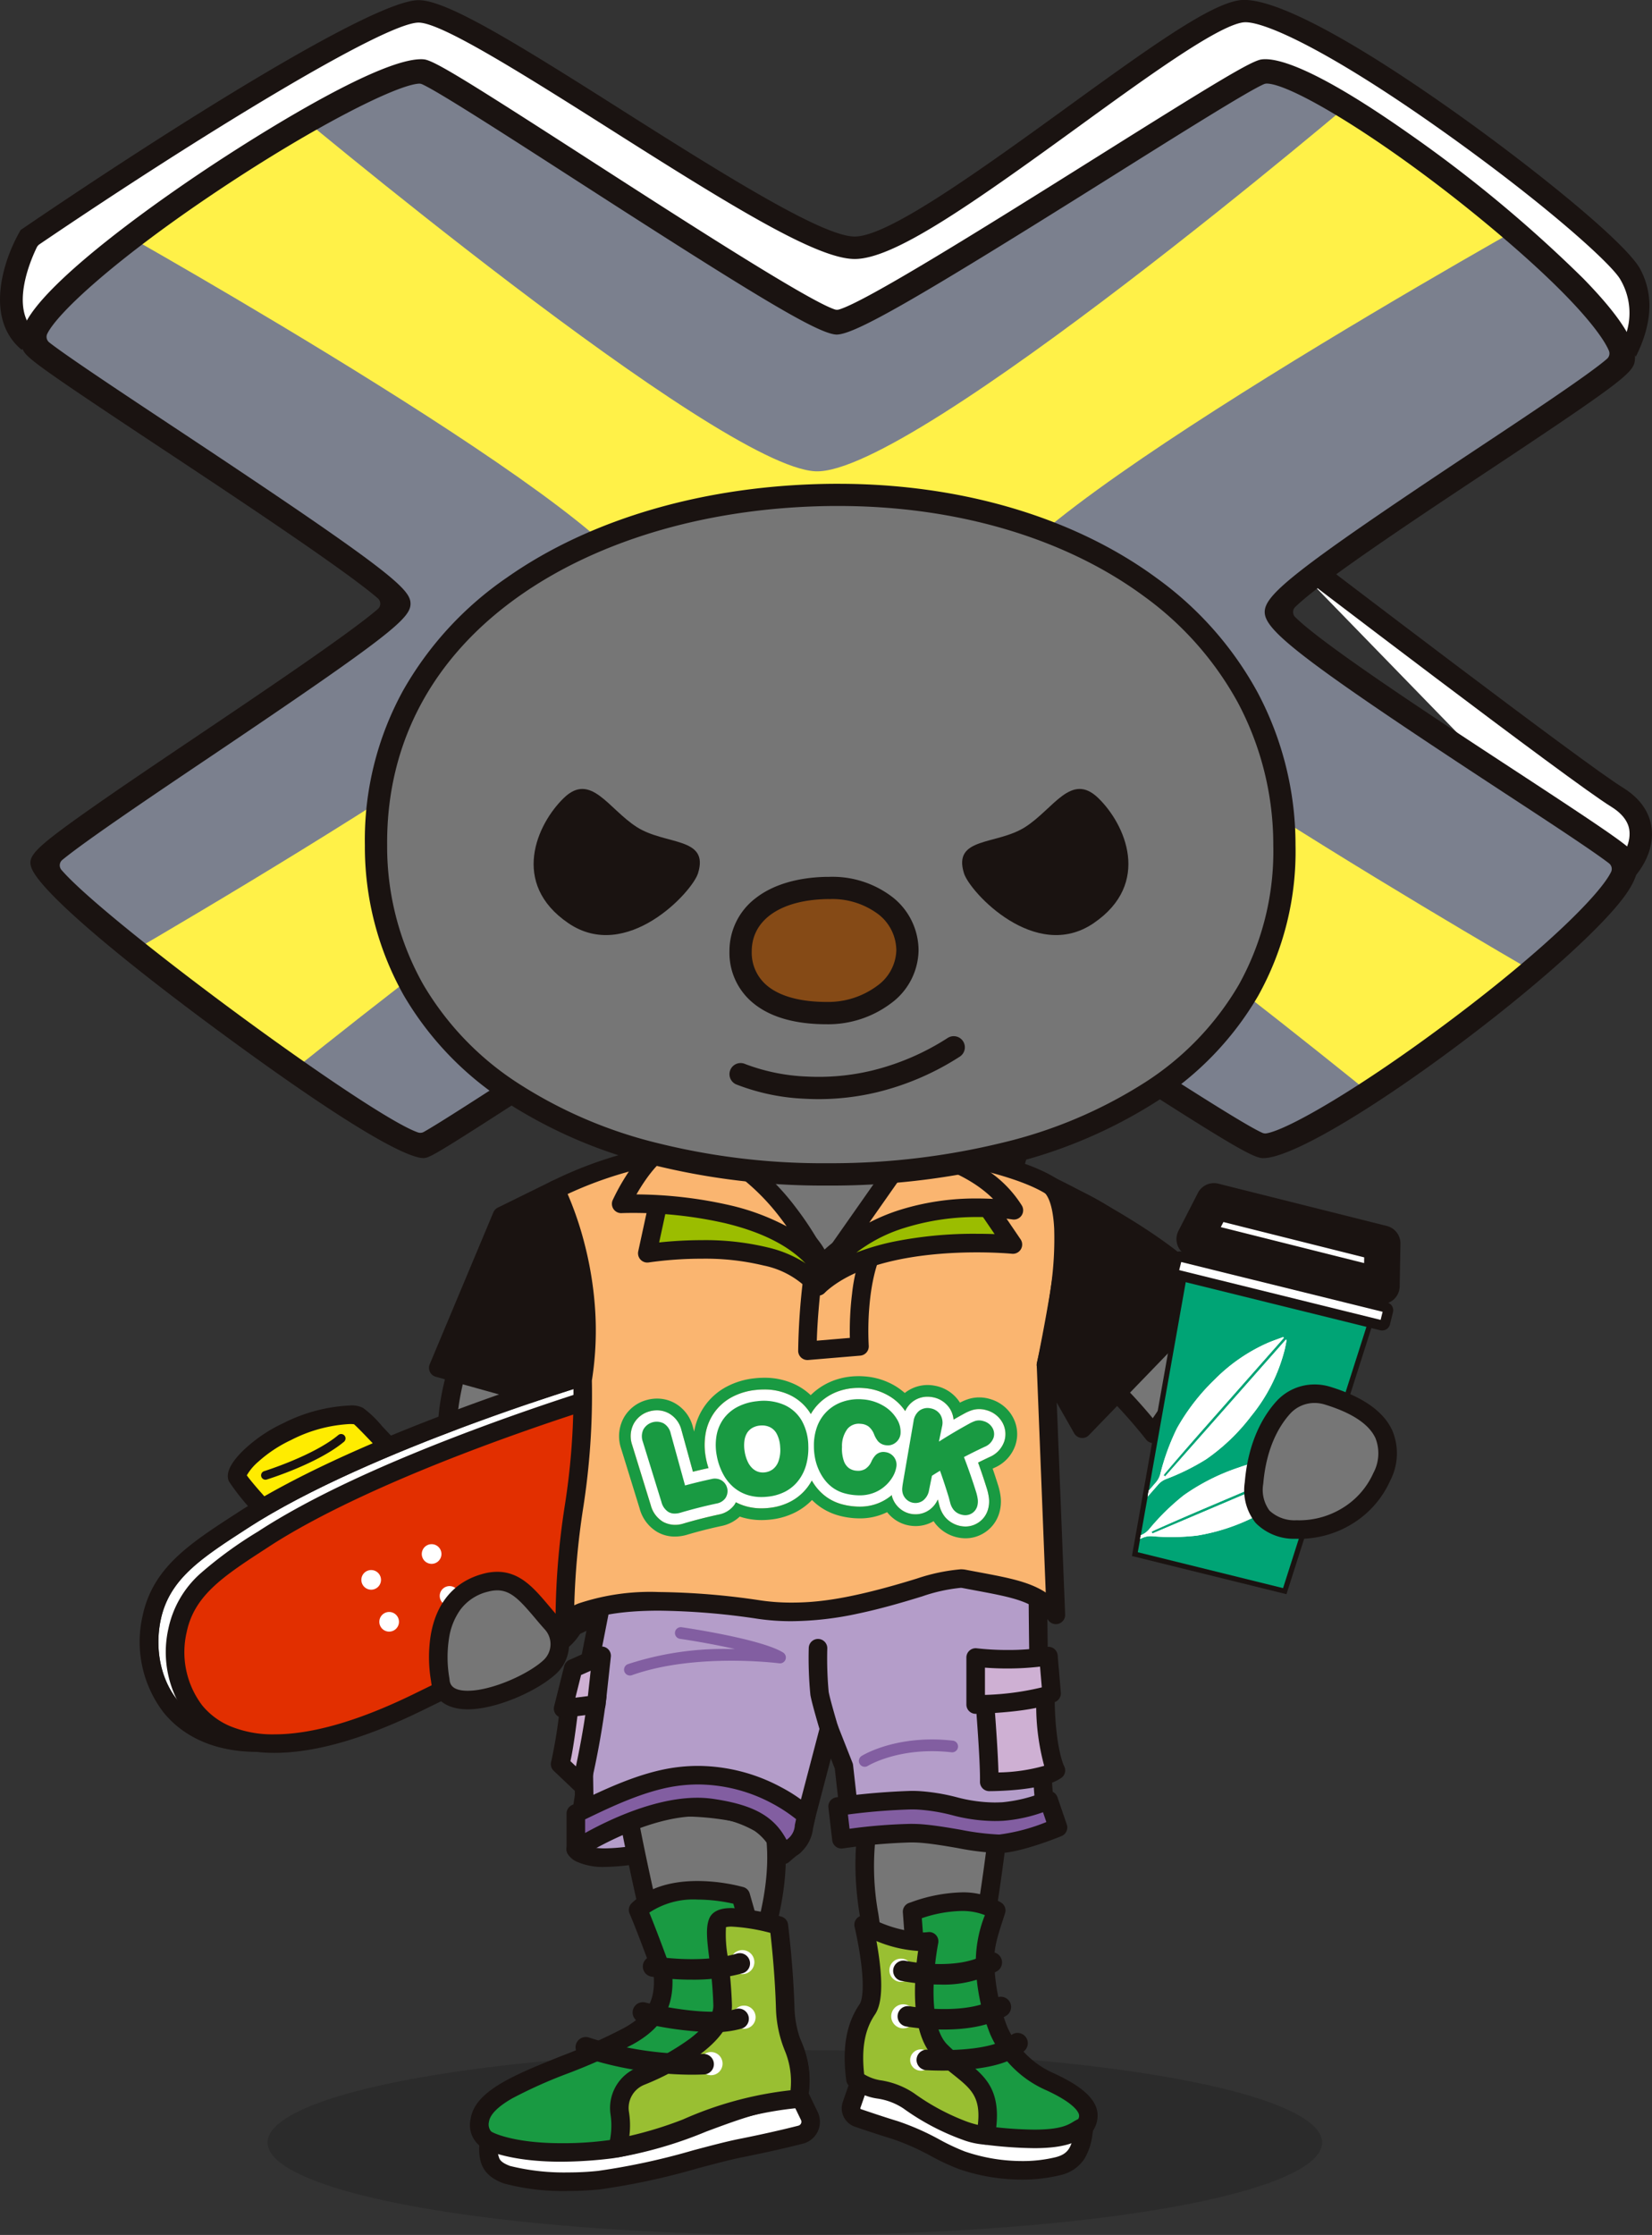 <svg xmlns="http://www.w3.org/2000/svg" xmlns:xlink="http://www.w3.org/1999/xlink" width="215.152" height="291.054" viewBox="0 0 215.152 291.054"><rect x="0" y="0" width="215.152" height="291.054" fill="#333333" stroke="none"/><defs><clipPath id="a"><path d="M751.668,368.024l-18.92-4.675,6.4-36.044,23.65,5.844Z" transform="translate(-732.748 -327.305)" fill="#00a475"/></clipPath><clipPath id="b"><path d="M774.05,197.749c-2.821.376-51.352,32.81-55.555,32.662s-51.172-32.331-53.888-32.662c-7.079-.86-53.9,29.744-50.588,35.641,1.2,2.135,47.4,30.771,47.4,33.662s-46.9,31.862-46.293,33.81c1.642,5.283,45.222,37.1,49.482,36.8,1.664-.12,49.511-32.852,54.446-32.852s52.305,32.823,55,32.852c7,.075,49.563-31.447,47.086-37.071-.891-2.016-45.283-28.776-45.283-32.455s44.619-30.4,45.016-32.9c1.09-6.9-38.2-37.5-46.456-37.506a2.655,2.655,0,0,0-.363.022" transform="translate(-613.851 -197.727)" fill="none"/></clipPath></defs><ellipse cx="68.671" cy="12.04" rx="68.671" ry="12.04" transform="translate(34.846 266.975)" fill="rgba(0,0,0,0.15)"/><g transform="translate(0 0)"><path d="M672.863,318.674a27.4,27.4,0,0,0-5.042,5.989c-5.459,8.575-9.257,17.187-9.407,24.494-.111,5.485,5.165,14.507,7.553,18.867,2.827,5.157-.485,6.035.414,8.636.424,1.226,2.389,1.861,4.525,1.288,4.643-1.249,5.524-6.544,4.986-9.442-.407-2.19-2.028-8.462-5.329-18.7-.752-2.328,4.348-7.457,5.927-8.657C679.038,333.4,672.863,318.674,672.863,318.674Z" transform="translate(-600.182 -163.021)" fill="#767676"/><path d="M673.073,317.676a1.208,1.208,0,0,1,1.114.741,71.052,71.052,0,0,1,2.823,8.492c1.686,6.4,1.967,11.389.836,14.825a1.208,1.208,0,0,1-.416.584,25.361,25.361,0,0,0-3.625,3.7c-1.721,2.152-1.984,3.313-1.883,3.626a194.81,194.81,0,0,1,5.367,18.851,11.331,11.331,0,0,1-.615,6.007,7.687,7.687,0,0,1-5.244,4.822,7.271,7.271,0,0,1-1.884.255c-2,0-3.61-.908-4.1-2.314a4.643,4.643,0,0,1,.255-3.4c.455-1.216.884-2.365-.587-5.048-.2-.357-.41-.744-.639-1.159-2.682-4.845-7.171-12.953-7.062-18.313.141-6.887,3.37-15.338,9.6-25.118a28.455,28.455,0,0,1,5.295-6.273A1.208,1.208,0,0,1,673.073,317.676Zm2.58,22.969c.843-2.956.507-7.479-.98-13.12-.7-2.675-1.522-5.036-2.074-6.524a29,29,0,0,0-3.551,4.521,76.675,76.675,0,0,0-6.591,12.521,33.09,33.09,0,0,0-2.627,11.349c-.1,4.71,4.365,12.766,6.761,17.094.231.418.448.809.644,1.168,2,3.654,1.268,5.62.731,7.056-.3.814-.431,1.2-.234,1.767.1.285.726.687,1.813.687a4.857,4.857,0,0,0,1.257-.172c4.035-1.085,4.513-5.9,4.111-8.055a192.434,192.434,0,0,0-5.291-18.551c-.465-1.441.286-3.363,2.3-5.877A29.373,29.373,0,0,1,675.653,340.645Z" transform="translate(-600.392 -163.231)" fill="#1a1311"/><path d="M672.711,318.072l-6.962,3.427-8.288,19.778,18.761,5.238S681.062,329.826,672.711,318.072Z" transform="translate(-600.382 -163.147)" fill="#1a1311"/><path d="M672.92,317.074a1.208,1.208,0,0,1,.985.508,27.073,27.073,0,0,1,4.266,9.838,38.522,38.522,0,0,1,.844,9.526,44.408,44.408,0,0,1-1.423,10.115,1.208,1.208,0,0,1-1.485.827l-18.761-5.239a1.208,1.208,0,0,1-.789-1.63l8.288-19.778a1.208,1.208,0,0,1,.58-.617l6.962-3.427A1.2,1.2,0,0,1,672.92,317.074Zm2.639,28.153a45.063,45.063,0,0,0,1.043-8.414,36.039,36.039,0,0,0-.8-8.9,25.1,25.1,0,0,0-3.3-8.083l-5.611,2.762-7.584,18.1Z" transform="translate(-600.592 -163.357)" fill="#1a1311"/><g transform="translate(18.213 177.624)"><path d="M655.613,346.539s-3.474-3.783-4.015-4.091-4.193-.344-9.264,2.046c-4.28,2.015-6.872,5.133-6.486,5.983a35.247,35.247,0,0,0,3.243,3.938Z" transform="translate(-623.144 -335.682)" fill="#ffec00"/><path d="M650.708,341.3h0a3.28,3.28,0,0,1,1.7.307,13.661,13.661,0,0,1,2.486,2.378c.933.981,1.81,1.936,1.819,1.945a1.208,1.208,0,0,1-.37,1.907l-16.523,7.875a1.208,1.208,0,0,1-1.406-.27,29.244,29.244,0,0,1-3.456-4.258c-.449-.987.136-2.3,1.738-3.907a19.3,19.3,0,0,1,5.333-3.668A21.3,21.3,0,0,1,650.708,341.3Zm.541,2.446a3.852,3.852,0,0,0-.541-.031,18.822,18.822,0,0,0-7.65,2.079,17.445,17.445,0,0,0-4.263,2.815,6.969,6.969,0,0,0-1.509,1.786c.367.533,1.334,1.674,2.3,2.75l14.23-6.782C652.709,345.184,651.641,344.085,651.25,343.748Z" transform="translate(-623.354 -335.891)" fill="#1a1311"/><path d="M638.867,349.651s6.53-2.026,9.85-4.805" transform="translate(-622.502 -335.147)" fill="#fffffd"/><path d="M638.966,350.323a.572.572,0,0,1-.169-1.119c.064-.02,6.46-2.025,9.652-4.7a.572.572,0,1,1,.735.878c-3.37,2.821-9.777,4.829-10.048,4.913A.572.572,0,0,1,638.966,350.323Z" transform="translate(-622.601 -335.246)" fill="#1a1311"/><path d="M684.151,338.827s-29.414,8.756-45.141,18.944c-6,3.886-10.258,6.59-11.377,12-1.881,9.087,4.955,22.249,31.272,9.387,27.221-13.3,34.96-16.8,34.96-16.8S694.6,343.619,684.151,338.827Z" transform="translate(-624.923 -336.411)" fill="#fff"/><path d="M684.571,339.246S655.157,348,639.43,358.19c-6,3.886-10.258,6.59-11.377,12-1.88,9.087,4.955,22.249,31.273,9.387,27.221-13.3,34.96-16.8,34.96-16.8s.731-18.742-9.713-23.534m0-2.416a2.416,2.416,0,0,1,1.007.22,15.692,15.692,0,0,1,7.01,6.689,29.45,29.45,0,0,1,3.119,8.569,47.421,47.421,0,0,1,.991,10.566,2.415,2.415,0,0,1-1.42,2.108c-.077.035-8.05,3.646-34.893,16.765-7.613,3.721-14.247,5.607-19.717,5.607-6.661,0-10.324-2.782-12.224-5.115a15.124,15.124,0,0,1-2.758-12.539c1.311-6.336,6.127-9.456,12.225-13.4l.2-.133c6.671-4.321,16.407-8.873,28.941-13.529,9.287-3.451,16.751-5.68,16.825-5.7A2.418,2.418,0,0,1,684.571,336.831Z" transform="translate(-625.343 -336.831)" fill="#1a1311"/><path d="M685.969,339.927s-29.414,8.757-45.141,18.944c-6,3.886-10.258,6.59-11.377,12-1.879,9.087,4.956,22.25,31.272,9.388,27.222-13.305,34.96-16.8,34.96-16.8S696.415,344.719,685.969,339.927Z" transform="translate(-624.541 -336.18)" fill="#e22f00"/><path d="M686.179,338.929a1.207,1.207,0,0,1,.5.11,14.511,14.511,0,0,1,6.467,6.194,28.247,28.247,0,0,1,2.984,8.217,46.083,46.083,0,0,1,.965,10.269,1.208,1.208,0,0,1-.71,1.054c-.077.035-8.049,3.644-34.926,16.78-7.446,3.639-13.9,5.484-19.185,5.484-6.186,0-9.552-2.539-11.287-4.67a13.911,13.911,0,0,1-2.513-11.532,13.236,13.236,0,0,1,4.144-7.139,52.665,52.665,0,0,1,7.555-5.5l.2-.133c6.6-4.272,16.254-8.784,28.7-13.41,9.25-3.437,16.675-5.655,16.749-5.677A1.207,1.207,0,0,1,686.179,338.929Zm8.516,23.963a45.169,45.169,0,0,0-.934-8.987,25.776,25.776,0,0,0-2.717-7.488,12.347,12.347,0,0,0-4.968-4.988c-1.729.528-8.276,2.565-16.166,5.5-12.1,4.5-21.862,9.052-28.217,13.168l-.2.133c-5.806,3.76-9.642,6.245-10.646,11.1a11.479,11.479,0,0,0,2.021,9.518,9.467,9.467,0,0,0,3.611,2.7,14.508,14.508,0,0,0,5.8,1.078c4.914,0,11.012-1.763,18.124-5.239C682.988,368.344,692.25,364.02,694.7,362.892Z" transform="translate(-624.751 -336.39)" fill="#1a1311"/><g transform="translate(28.854 23.47)"><path d="M651.223,359.868a.9.9,0,1,1-1.176-.471A.9.9,0,0,1,651.223,359.868Z" transform="translate(-649.121 -355.575)" fill="#fff"/><path d="M650.465,359.01a1.279,1.279,0,1,1-.5.1A1.276,1.276,0,0,1,650.465,359.01Zm0,1.792a.515.515,0,1,0-.474-.313A.515.515,0,0,0,650.467,360.8Z" transform="translate(-649.187 -355.641)" fill="#fff"/><path d="M657.728,357.084a.9.9,0,1,1-1.176-.471A.9.9,0,0,1,657.728,357.084Z" transform="translate(-647.754 -356.16)" fill="#fff"/><path d="M656.97,356.226a1.28,1.28,0,1,1-.5.1A1.276,1.276,0,0,1,656.97,356.226Zm0,1.792a.515.515,0,1,0-.474-.313A.509.509,0,0,0,656.971,358.017Z" transform="translate(-647.821 -356.226)" fill="#fff"/><path d="M653.153,364.38a.9.9,0,1,1-1.175-.471A.9.9,0,0,1,653.153,364.38Z" transform="translate(-648.715 -354.627)" fill="#fff"/><path d="M652.4,363.522a1.279,1.279,0,1,1-.5.1A1.275,1.275,0,0,1,652.4,363.522Zm0,1.792a.515.515,0,1,0-.2-.987.514.514,0,0,0,.2.987Z" transform="translate(-648.781 -354.693)" fill="#fff"/><path d="M659.659,361.6a.9.9,0,1,1-1.176-.471A.9.9,0,0,1,659.659,361.6Z" transform="translate(-647.349 -355.212)" fill="#fff"/><path d="M658.9,360.738a1.279,1.279,0,1,1-.5.1A1.276,1.276,0,0,1,658.9,360.738Zm0,1.792a.515.515,0,1,0-.474-.312A.511.511,0,0,0,658.9,362.53Z" transform="translate(-647.415 -355.278)" fill="#fff"/></g></g><path d="M722.724,317.723A29.587,29.587,0,0,1,733,322.811c7.055,5.916,6.864,10.383,11.092,17.322l-6.7,9.808s-8.922-11.7-17.117-14.077Z" transform="translate(-587.185 -163.221)" fill="#767676"/><path d="M722.933,316.725a1.209,1.209,0,0,1,.3.037,30.546,30.546,0,0,1,10.757,5.334c4.911,4.118,6.521,7.695,8.225,11.481a52.3,52.3,0,0,0,3.122,6.139,1.208,1.208,0,0,1-.034,1.309l-6.7,9.808a1.208,1.208,0,0,1-1.958.051c-.087-.114-8.779-11.41-16.493-13.65a1.208,1.208,0,0,1-.86-1.321l2.446-18.142a1.208,1.208,0,0,1,1.2-1.046ZM742.869,340.3a58.385,58.385,0,0,1-2.861-5.731c-1.725-3.832-3.088-6.859-7.575-10.622a27,27,0,0,0-8.492-4.451l-2.123,15.747c3.347,1.234,7.092,3.888,11.15,7.9,1.984,1.964,3.583,3.8,4.557,4.978Z" transform="translate(-587.394 -163.43)" fill="#1a1311"/><path d="M704.839,383.715s-2.6,5.648-.9,15.671c1.142,6.721.546,12.279.479,15.236l11.835,1.118s4.665-23,5.062-34.967Z" transform="translate(-590.739 -149.974)" fill="#767676"/><path d="M721.523,379.775a1.208,1.208,0,0,1,1.207,1.248c-.4,11.927-4.894,34.224-5.085,35.167a1.207,1.207,0,0,1-1.3.963l-11.835-1.118a1.208,1.208,0,0,1-1.094-1.23c.013-.56.043-1.192.078-1.922a58.547,58.547,0,0,0-.54-13.084c-1.745-10.274.883-16.134,1-16.379a1.208,1.208,0,0,1,.885-.683l16.474-2.942A1.214,1.214,0,0,1,721.523,379.775Zm-6.034,34.87c.87-4.44,4.158-21.707,4.759-32.207l-14.316,2.556a19.93,19.93,0,0,0-.8,3.32,34.3,34.3,0,0,0,.206,11.079,60.669,60.669,0,0,1,.572,13.6q-.018.388-.035.739Z" transform="translate(-590.949 -150.184)" fill="#1a1311"/><path d="M672.267,389.812s.97,2.1,9.057.485c7.5-1.5,14.735-1.766,19.332-.876C701.094,386.106,680.546,382.261,672.267,389.812Z" transform="translate(-597.271 -148.993)" fill="#b49dc9"/><path d="M676.311,392.326a8.385,8.385,0,0,1-3.71-.678,2.535,2.535,0,0,1-1.221-1.12,1.207,1.207,0,0,1,.283-1.4,17.033,17.033,0,0,1,7.147-3.665,32.312,32.312,0,0,1,8.374-1.018,38.348,38.348,0,0,1,8.752.988c1.9.46,4.4,1.275,5.511,2.546a2.245,2.245,0,0,1,.617,1.809,1.208,1.208,0,0,1-1.427,1.028,32.358,32.358,0,0,0-6.026-.487,66.838,66.838,0,0,0-12.84,1.362A28.618,28.618,0,0,1,676.311,392.326Zm-1.569-2.527a9.723,9.723,0,0,0,1.569.111,26.252,26.252,0,0,0,4.986-.588,69.293,69.293,0,0,1,13.314-1.409q.689,0,1.347.018l-.132-.035a35.106,35.106,0,0,0-8.642-1.036C684.067,386.862,678.632,387.273,674.742,389.8Z" transform="translate(-597.481 -149.203)" fill="#1a1311"/><path d="M694.873,382.342s4.515,5.1,1.365,17.666c-1.73,6.9.569,11.312,1,14.37l-12.132,2.61s-5.966-23.041-7.844-35.4Z" transform="translate(-596.222 -149.802)" fill="#767676"/><path d="M677.473,380.595h.051l17.611.749a1.208,1.208,0,0,1,.853.406c.2.228,4.9,5.731,1.632,18.76a20.687,20.687,0,0,0,.433,11.271,24.151,24.151,0,0,1,.592,2.636,1.208,1.208,0,0,1-.942,1.35l-12.132,2.61a1.207,1.207,0,0,1-1.423-.878c-.06-.231-6-23.243-7.869-35.516a1.208,1.208,0,0,1,1.194-1.389Zm16.976,3.139-15.551-.661c1.79,10.784,6.141,28.145,7.3,32.7l9.838-2.116c-.093-.391-.2-.811-.32-1.261a23.069,23.069,0,0,1-.439-12.471c.864-3.446,1.652-8.489.5-12.948A11.305,11.305,0,0,0,694.449,383.734Z" transform="translate(-596.432 -150.012)" fill="#1a1311"/><path d="M675.993,362.345l-2.847,14.52.2,12.648-1.078,7s9.418-10.835,29.391-2l3.59-13.689,1.924,4.877.921,8.184s4.129-1.826,12.171.186c4.174,1.045,11.564.956,13.287-1.555-1.018-5.686-1.1-29.292-1.1-29.292l-12.667-9.66H681.5Z" transform="translate(-597.271 -155.691)" fill="#b49dc9"/><path d="M681.708,352.564H719.99a1.208,1.208,0,0,1,.732.247l12.667,9.66a1.208,1.208,0,0,1,.475.956c0,.235.1,23.565,1.085,29.083a1.207,1.207,0,0,1-.193.9c-1.617,2.357-6.1,2.709-8.633,2.709a25.686,25.686,0,0,1-5.943-.666,28.176,28.176,0,0,0-6.787-.909,13.114,13.114,0,0,0-4.607.658,1.191,1.191,0,0,1-1.086-.051,1.2,1.2,0,0,1-.6-.92l-.9-8.025-.51-1.293-2.654,10.117a1.208,1.208,0,0,1-1.657.8,35.5,35.5,0,0,0-14.234-3.364h0a21.561,21.561,0,0,0-10.356,2.522,13.87,13.87,0,0,0-3.4,2.534,1.207,1.207,0,0,1-2.1-.98l1.063-6.9-.2-12.546a1.211,1.211,0,0,1,.022-.251l2.847-14.52a1.211,1.211,0,0,1,.162-.409l5.506-8.783A1.208,1.208,0,0,1,681.708,352.564Zm37.873,2.416H682.377l-5.032,8.027-2.78,14.176.2,12.521a1.2,1.2,0,0,1-.014.2l-.594,3.858c.4-.271.85-.551,1.346-.83a23.6,23.6,0,0,1,11.642-2.89h0a36.878,36.878,0,0,1,13.909,3.016l3.235-12.336a1.208,1.208,0,0,1,2.292-.137l1.924,4.877a1.2,1.2,0,0,1,.077.308l.76,6.758a18.828,18.828,0,0,1,4.051-.406,30.588,30.588,0,0,1,7.373.982,23.173,23.173,0,0,0,5.356.594c2.938,0,5.379-.531,6.355-1.352-.862-6.024-1.006-24.658-1.026-28.316Z" transform="translate(-597.481 -155.901)" fill="#1a1311"/><path d="M679.721,309.009s-.7,31.951,22.914,31.951c22.318,0,27-31.537,27-31.537Z" transform="translate(-595.706 -165.052)" fill="#767676"/><path d="M679.933,308h.01l49.915.414a1.219,1.219,0,0,1,1.2,1.4,59.357,59.357,0,0,1-5.248,16.137,34.38,34.38,0,0,1-8.548,11.234,22.082,22.082,0,0,1-14.411,5.207,20.4,20.4,0,0,1-15.165-6.088,26.9,26.9,0,0,1-5.391-8.352,43.392,43.392,0,0,1-2.618-8.835,52.161,52.161,0,0,1-.959-9.923A1.219,1.219,0,0,1,679.933,308Zm48.455,2.84-47.222-.392a53.3,53.3,0,0,0,.913,8.265,40.858,40.858,0,0,0,2.469,8.314,24.447,24.447,0,0,0,4.883,7.574,17.331,17.331,0,0,0,5.608,3.861A20.5,20.5,0,0,0,715.7,335.3a31.98,31.98,0,0,0,7.923-10.448A58.3,58.3,0,0,0,728.388,310.842Z" transform="translate(-595.917 -165.263)" fill="#1a1311"/><path d="M736.616,320.579c-1.218-3.17-10.746-5.258-10.746-5.258l-9.516-.2s-6.205,7.313-11.351,14.54l-10.934-15.948A50.023,50.023,0,0,0,670.063,319a43.612,43.612,0,0,1,3.546,24.779c.264,14.341-2.316,17.972-2.316,31.646,0,0,3.244-4.935,25.385-1.723,6.987,1.013,14.093-.813,20.836-2.9,2.585-.8,4.868-1.284,5.752-1.116,6.309,1.208,9.655,1.567,11.979,4.7l-1.289-32.554S737.77,323.583,736.616,320.579Z" transform="translate(-597.734 -164.074)" fill="#fab570"/><path d="M692.54,312.663c1.15,0,1.81.053,1.837.055a1.208,1.208,0,0,1,.9.521l9.963,14.531c4.891-6.712,10.347-13.153,10.405-13.222a1.207,1.207,0,0,1,.947-.426l9.516.2a1.207,1.207,0,0,1,.233.028,44.67,44.67,0,0,1,5.069,1.484c3.759,1.362,5.9,2.841,6.546,4.52.232.6.458,1.731.147,5.13-.175,1.915-.5,4.354-.979,7.248-.724,4.413-1.572,8.576-1.742,9.4l1.283,32.406a1.208,1.208,0,0,1-2.176.768c-1.832-2.466-4.426-2.952-9.6-3.919q-.786-.147-1.641-.31a1.177,1.177,0,0,0-.2-.012,21.811,21.811,0,0,0-4.968,1.1c-2.294.711-5.322,1.609-8.388,2.253a42.125,42.125,0,0,1-8.691.991,30,30,0,0,1-4.287-.3,92.1,92.1,0,0,0-12.949-1.073c-8.794,0-11.038,2.054-11.269,2.293a1.139,1.139,0,0,1-1.312.534,1.242,1.242,0,0,1-.889-1.226,98.716,98.716,0,0,1,1.189-15.172,92.346,92.346,0,0,0,1.127-16.452,1.205,1.205,0,0,1,.016-.217,41.8,41.8,0,0,0-.895-16.936,37.517,37.517,0,0,0-2.532-7.093,1.209,1.209,0,0,1,.533-1.636,52.236,52.236,0,0,1,13.664-4.568A49.994,49.994,0,0,1,692.54,312.663Zm1.08,2.434c-.271-.01-.634-.018-1.08-.018a50.378,50.378,0,0,0-20.669,4.7,43.474,43.474,0,0,1,2.181,6.4,46.466,46.466,0,0,1,1.359,8.089,41.7,41.7,0,0,1-.383,9.8,95.608,95.608,0,0,1-1.151,16.72,99.729,99.729,0,0,0-1.141,12.546q.255-.117.545-.233a29.438,29.438,0,0,1,10.484-1.49,94.5,94.5,0,0,1,13.3,1.1,27.576,27.576,0,0,0,3.941.275c3.241,0,7.468-.38,16.365-3.135a24.411,24.411,0,0,1,5.683-1.2,3.471,3.471,0,0,1,.652.055q.853.163,1.632.308c3.875.725,6.652,1.245,8.8,2.661l-1.172-29.593a1.2,1.2,0,0,1,.025-.295c.009-.045.959-4.6,1.754-9.452,1.451-8.854,1.1-10.744.96-11.113-.132-.344-.892-1.586-5.114-3.116a43.175,43.175,0,0,0-4.652-1.371l-8.816-.187c-1.407,1.681-6.575,7.919-10.919,14.021a1.208,1.208,0,0,1-1.98-.017Z" transform="translate(-597.944 -164.284)" fill="#1a1311"/><path d="M698.334,367.4a51.065,51.065,0,0,0,.2,5.916c.2,1.136,1.243,4.6,1.243,4.6" transform="translate(-591.797 -152.784)" fill="#b49dc9"/><path d="M699.983,379.332a1.209,1.209,0,0,1-1.156-.861c-.108-.361-1.065-3.562-1.275-4.733a49.246,49.246,0,0,1-.216-6.149,1.208,1.208,0,0,1,2.415.041,47.6,47.6,0,0,0,.179,5.683c.157.876.927,3.519,1.211,4.464a1.209,1.209,0,0,1-1.157,1.555Z" transform="translate(-592.007 -152.994)" fill="#1a1311"/><path d="M716.288,373.415s.628,7.708.568,10.374c0,0,6.5.018,8.677-1.5,0,0-1.359-2.507-1.366-9.922Z" transform="translate(-588.023 -151.74)" fill="#ceb0d3"/><path d="M724.377,371.371a1.208,1.208,0,0,1,1.208,1.207c.007,6.7,1.154,9.207,1.224,9.355a1.178,1.178,0,0,1-.376,1.56c-1.072.746-2.9,1.241-5.591,1.514-1.912.194-3.582.2-3.766.2h-.014a1.208,1.208,0,0,1-1.2-1.235c.058-2.573-.558-10.172-.564-10.249a1.208,1.208,0,0,1,1.045-1.3l7.879-1.046A1.206,1.206,0,0,1,724.377,371.371Zm-.151,10.537a29.825,29.825,0,0,1-1.04-7.953l-5.394.716c.144,1.89.416,5.675.474,8.1A23.155,23.155,0,0,0,724.226,381.908Z" transform="translate(-588.233 -151.95)" fill="#1a1311"/><path d="M724.777,368.269a34.894,34.894,0,0,1-9.473.183l0,6.128s7.464-.165,9.89-1.457Z" transform="translate(-588.23 -152.601)" fill="#ceb0d3"/><path d="M724.986,367.271a1.208,1.208,0,0,1,1.2,1.105l.414,4.854a1.208,1.208,0,0,1-.635,1.169c-2.6,1.388-9.638,1.581-10.431,1.6a1.208,1.208,0,0,1-1.234-1.208l0-6.128a1.208,1.208,0,0,1,1.344-1.2,35.289,35.289,0,0,0,3.967.221,30.893,30.893,0,0,0,5.144-.391A1.209,1.209,0,0,1,724.986,367.271Zm-.864,5.281-.23-2.7a36.935,36.935,0,0,1-4.275.242c-.971,0-1.941-.037-2.9-.109l0,3.549A35.556,35.556,0,0,0,724.122,372.552Z" transform="translate(-588.44 -152.811)" fill="#1a1311"/><path d="M675.413,372.534l-3.652,1.424a69.8,69.8,0,0,1-1.192,7.48l2.779,2.636A110.38,110.38,0,0,0,675.413,372.534Z" transform="translate(-597.628 -151.705)" fill="#ceb0d3"/><path d="M675.623,371.536a1.208,1.208,0,0,1,1.2,1.35,110.381,110.381,0,0,1-2.092,11.683,1.208,1.208,0,0,1-2,.59l-2.778-2.636a1.208,1.208,0,0,1-.309-1.275,63.341,63.341,0,0,0,1.132-7.218,1.207,1.207,0,0,1,.761-.988l3.652-1.424A1.205,1.205,0,0,1,675.623,371.536Zm-2.778,10.406c.371-1.741.9-4.414,1.315-7.331l-1.074.419c-.175,1.447-.572,4.547-.955,6.235Z" transform="translate(-597.838 -151.915)" fill="#1a1311"/><path d="M675.914,368.236l-3.7,1.64-1.312,5.241,4.323-.553Z" transform="translate(-597.559 -152.608)" fill="#ceb0d3"/><path d="M676.124,367.238a1.208,1.208,0,0,1,1.2,1.339l-.693,6.327a1.208,1.208,0,0,1-1.047,1.066l-4.323.553a1.208,1.208,0,0,1-1.325-1.491l1.312-5.241a1.208,1.208,0,0,1,.683-.811l3.7-1.64A1.206,1.206,0,0,1,676.124,367.238Zm-1.79,6.458.361-3.3-1.247.552-.739,2.953Z" transform="translate(-597.769 -152.818)" fill="#1a1311"/><path d="M678.221,371.453a.763.763,0,0,1-.256-1.482A40.047,40.047,0,0,1,691.192,368q.357,0,.7,0c-2.716-.615-5.645-1.106-7.148-1.324a.763.763,0,1,1,.22-1.51c.423.061,10.385,1.527,13.215,3.3a.763.763,0,0,1-.5,1.4c-.108-.014-10.949-1.4-19.2,1.545A.762.762,0,0,1,678.221,371.453Z" transform="translate(-596.181 -153.256)" fill="#825ea1"/><path d="M703.493,380.8a.763.763,0,0,1-.406-1.41c.185-.115,4.6-2.817,11.893-1.992a.763.763,0,0,1-.172,1.516c-6.767-.766-10.872,1.744-10.912,1.769A.759.759,0,0,1,703.493,380.8Z" transform="translate(-590.872 -150.717)" fill="#825ea1"/><path d="M702.28,386.36a21.781,21.781,0,0,0-17.04-5.063c-4.707.669-9.7,3.213-12.972,4.782v4.649s10.038-6.5,17.716-5.363c5.641.834,7.895,2.4,9.285,6.1,1.749-1.561,2.363-1.632,2.709-3.694Z" transform="translate(-597.271 -149.909)" fill="#825ea1"/><path d="M699.477,392.883a1.208,1.208,0,0,1-1.131-.783,6.725,6.725,0,0,0-2.586-3.544,14.055,14.055,0,0,0-5.745-1.786,11.765,11.765,0,0,0-1.713-.12c-6.9,0-15.088,5.249-15.17,5.3a1.208,1.208,0,0,1-1.864-1.014v-4.649a1.208,1.208,0,0,1,.686-1.089l.794-.382c3.378-1.63,8-3.863,12.53-4.506a22.31,22.31,0,0,1,3.133-.223,23.021,23.021,0,0,1,10.813,2.781,20.362,20.362,0,0,1,4.1,2.826,1.207,1.207,0,0,1,.348,1.128l-.3,1.385a4.98,4.98,0,0,1-2.211,3.616c-.258.214-.55.457-.881.752A1.209,1.209,0,0,1,699.477,392.883ZM688.3,384.234a14.191,14.191,0,0,1,2.066.146c5.2.768,7.9,2.224,9.553,5.333A2.442,2.442,0,0,0,701,387.781c0-.018.006-.036.01-.053l.152-.708a20.288,20.288,0,0,0-3.149-2.062,20.591,20.591,0,0,0-9.6-2.454,19.886,19.886,0,0,0-2.793.2c-4.154.591-8.585,2.729-11.82,4.29l-.114.055v1.773C676.669,387.163,682.731,384.234,688.3,384.234Z" transform="translate(-597.481 -150.118)" fill="#1a1311"/><path d="M700.443,384.6l.5,4.266s6.839-1.023,10.372-.748,7.7,1.4,10.251,1.335,7.581-2.122,7.581-2.122l-1.216-3.555a20.5,20.5,0,0,1-5.958,1.479c-4.791.26-6.594-1.2-10.955-1.453A78.575,78.575,0,0,0,700.443,384.6Z" transform="translate(-591.352 -149.343)" fill="#825ea1"/><path d="M728.138,382.779a1.208,1.208,0,0,1,1.143.817l1.216,3.555a1.208,1.208,0,0,1-.685,1.509c-.536.22-5.318,2.148-8.01,2.212l-.233,0a34.56,34.56,0,0,1-5.314-.656c-1.621-.278-3.3-.565-4.827-.684-.369-.029-.8-.043-1.283-.043a75.51,75.51,0,0,0-8.816.781,1.208,1.208,0,0,1-1.378-1.055l-.5-4.266a1.208,1.208,0,0,1,1.034-1.336,91.074,91.074,0,0,1,9.746-.837h0c.388,0,.745.009,1.06.027a26.03,26.03,0,0,1,4.835.788,19.763,19.763,0,0,0,4.941.694c.337,0,.689-.01,1.044-.029a19.281,19.281,0,0,0,5.547-1.382A1.207,1.207,0,0,1,728.138,382.779ZM721.07,386.7a22.04,22.04,0,0,1-5.495-.759,23.7,23.7,0,0,0-4.42-.727c-.269-.016-.579-.023-.921-.023a79.3,79.3,0,0,0-8.243.662l.216,1.855a68.813,68.813,0,0,1,7.938-.637c.545,0,1.04.017,1.471.05,1.641.128,3.373.425,5.047.712a33.246,33.246,0,0,0,4.906.622l.175,0a24.678,24.678,0,0,0,6.092-1.621l-.437-1.278a19.909,19.909,0,0,1-5.154,1.113C721.846,386.693,721.45,386.7,721.07,386.7Z" transform="translate(-591.562 -149.553)" fill="#1a1311"/><path d="M697.826,329.134a86.568,86.568,0,0,0-.635,9.2l6.781-.57s-.9-12.57,4.578-16.266C708.55,321.5,700.593,323.744,697.826,329.134Z" transform="translate(-592.035 -162.427)" fill="#fab570"/><path d="M708.76,320.5a1.208,1.208,0,0,1,.675,2.209c-2.447,1.651-3.426,5.605-3.816,8.632a37.348,37.348,0,0,0-.233,6.547,1.208,1.208,0,0,1-1.1,1.289l-6.781.57a1.208,1.208,0,0,1-1.309-1.2,86.625,86.625,0,0,1,.645-9.358,1.206,1.206,0,0,1,.124-.4c2.972-5.793,11.125-8.148,11.471-8.246A1.207,1.207,0,0,1,708.76,320.5Zm-5.832,16.367a39.969,39.969,0,0,1,.291-5.793,21.777,21.777,0,0,1,1.716-6.465,13.825,13.825,0,0,0-5.726,5.1c-.106.893-.5,4.38-.584,7.52Z" transform="translate(-592.245 -162.637)" fill="#1a1311"/><g transform="translate(80.613 179.216)"><path d="M726.473,343.749a3.377,3.377,0,0,0-1.955-1.433,3.565,3.565,0,0,0-.995-.148,2.95,2.95,0,0,0-.9.138,5.862,5.862,0,0,0-1.06.471q-.675.37-1.348.758a3.238,3.238,0,0,0-.53-1.5,3.363,3.363,0,0,0-2.179-1.412,3.679,3.679,0,0,0-.685-.067,3.183,3.183,0,0,0-1.9.617,3.267,3.267,0,0,0-1.007,1.255,6.465,6.465,0,0,0-2.069-1.954,7.53,7.53,0,0,0-3.414-1.048q-.3-.022-.606-.022a7.749,7.749,0,0,0-2.4.375,6.9,6.9,0,0,0-2.607,1.532,6.706,6.706,0,0,0-1.183,1.5,6.375,6.375,0,0,0-2.911-2.563,7.729,7.729,0,0,0-3.163-.637,9.887,9.887,0,0,0-1.074.059,8.49,8.49,0,0,0-3.088.912,6.7,6.7,0,0,0-2.321,2.015,6.786,6.786,0,0,0-1.156,2.82,8.84,8.84,0,0,0,.041,3.065,10.075,10.075,0,0,0,.35,1.369c-.674.145-1.353.3-2.031.47l-1.484-5.388a3.441,3.441,0,0,0-1.641-2.208,3.2,3.2,0,0,0-1.561-.4,3.51,3.51,0,0,0-1.02.152,3.34,3.34,0,0,0-2.029,1.645,3.5,3.5,0,0,0-.174,2.726l2.424,7.851a3.572,3.572,0,0,0,1.585,2.141,3.056,3.056,0,0,0,1.54.4,4.1,4.1,0,0,0,1.157-.177c1.508-.444,3.052-.837,4.592-1.168a3.246,3.246,0,0,0,2.011-1.261,3.037,3.037,0,0,0,.19-.334,6.915,6.915,0,0,0,1.34.528,7.436,7.436,0,0,0,1.994.264,8.992,8.992,0,0,0,.946-.052,7.76,7.76,0,0,0,2.811-.814,6.625,6.625,0,0,0,2.2-1.833,6.917,6.917,0,0,0,.6-.922,7.864,7.864,0,0,0,.549.823,6.546,6.546,0,0,0,1.449,1.382,6.335,6.335,0,0,0,1.756.837,8.78,8.78,0,0,0,1.887.336q.312.022.6.022a6.445,6.445,0,0,0,2.09-.328,6.24,6.24,0,0,0,2.086-1.175c.016.07.019.142.04.212l.006.024.008.024a3.2,3.2,0,0,0,.921,1.427,3.121,3.121,0,0,0,1.505.754,3.232,3.232,0,0,0,.616.059,3.1,3.1,0,0,0,1.882-.634,3.288,3.288,0,0,0,1.013-1.292l.053.177c.048.2.105.414.168.649a3.879,3.879,0,0,0,.7,1.424,3.525,3.525,0,0,0,2.673,1.268,3.007,3.007,0,0,0,1.406-.344,3.048,3.048,0,0,0,1.52-1.814,3.754,3.754,0,0,0,.13-1.632,7.15,7.15,0,0,0-.3-1.281c-.336-1.072-.707-2.165-1.1-3.255.495-.246.992-.485,1.488-.718a3.43,3.43,0,0,0,1.941-2.1A3.084,3.084,0,0,0,726.473,343.749Z" transform="translate(-676.644 -337.881)" fill="#fff"/><path d="M708.082,339.672a7.749,7.749,0,0,0-2.4.375,6.9,6.9,0,0,0-2.607,1.532,6.709,6.709,0,0,0-1.183,1.5,6.375,6.375,0,0,0-2.911-2.563,7.729,7.729,0,0,0-3.163-.637,9.9,9.9,0,0,0-1.075.059,8.491,8.491,0,0,0-3.088.912,6.7,6.7,0,0,0-2.321,2.015,6.786,6.786,0,0,0-1.156,2.819,8.845,8.845,0,0,0,.041,3.065,10.1,10.1,0,0,0,.35,1.369c-.674.145-1.353.3-2.031.47l-1.484-5.389a3.441,3.441,0,0,0-1.641-2.208,3.214,3.214,0,0,0-1.573-.4,3.514,3.514,0,0,0-1.008.152,3.339,3.339,0,0,0-2.029,1.645,3.5,3.5,0,0,0-.174,2.726l2.424,7.851a3.572,3.572,0,0,0,1.585,2.141,3.388,3.388,0,0,0,2.7.221c1.508-.444,3.052-.837,4.592-1.168a3.245,3.245,0,0,0,2.011-1.261,3.028,3.028,0,0,0,.19-.334,6.914,6.914,0,0,0,1.34.528,7.436,7.436,0,0,0,1.994.264,8.988,8.988,0,0,0,.946-.052,7.757,7.757,0,0,0,2.811-.814,6.623,6.623,0,0,0,2.2-1.833,6.918,6.918,0,0,0,.6-.922,7.814,7.814,0,0,0,.549.823,6.547,6.547,0,0,0,1.448,1.382,6.338,6.338,0,0,0,1.756.837,8.779,8.779,0,0,0,1.887.336c.208.015.409.022.6.022a6.443,6.443,0,0,0,2.09-.328,6.237,6.237,0,0,0,2.086-1.175c.016.07.019.142.04.212l.014.048a3.2,3.2,0,0,0,.921,1.427,3.121,3.121,0,0,0,1.505.754,3.234,3.234,0,0,0,.616.059,3.1,3.1,0,0,0,1.882-.634,3.288,3.288,0,0,0,1.013-1.292l.053.177c.048.2.105.414.168.649a3.876,3.876,0,0,0,.7,1.424,3.525,3.525,0,0,0,2.673,1.268,3.007,3.007,0,0,0,1.406-.344,3.048,3.048,0,0,0,1.52-1.814,3.751,3.751,0,0,0,.129-1.632,7.149,7.149,0,0,0-.3-1.282c-.336-1.072-.707-2.165-1.1-3.255q.743-.368,1.488-.718a3.429,3.429,0,0,0,1.941-2.1,3.084,3.084,0,0,0-.357-2.565,3.377,3.377,0,0,0-1.955-1.433,3.23,3.23,0,0,0-1.9-.01,5.859,5.859,0,0,0-1.06.471q-.675.37-1.348.757a3.241,3.241,0,0,0-.53-1.5,3.363,3.363,0,0,0-2.179-1.412,3.678,3.678,0,0,0-.685-.066,3.183,3.183,0,0,0-1.9.617,3.268,3.268,0,0,0-1.007,1.255,6.465,6.465,0,0,0-2.069-1.954,7.528,7.528,0,0,0-3.414-1.048q-.305-.022-.606-.022m0-1.526c.236,0,.477.009.715.026a9.039,9.039,0,0,1,4.1,1.267,8.619,8.619,0,0,1,1.22.9q.081-.066.156-.121a4.786,4.786,0,0,1,3.781-.821,4.881,4.881,0,0,1,3.157,2.056c.032.047.063.1.093.144a6.9,6.9,0,0,1,1.124-.475,4.765,4.765,0,0,1,2.782,0,4.887,4.887,0,0,1,2.817,2.079l0,.006a4.591,4.591,0,0,1,.527,3.818l0,.006a4.919,4.919,0,0,1-2.75,3.039l-.245.115c.232.674.454,1.346.662,2.011a8.65,8.65,0,0,1,.365,1.548,5.257,5.257,0,0,1-.185,2.286,4.564,4.564,0,0,1-2.273,2.714,4.517,4.517,0,0,1-2.11.516,5.048,5.048,0,0,1-3.872-1.85q-.145-.183-.272-.379a4.6,4.6,0,0,1-2.346.638,4.769,4.769,0,0,1-.907-.087,4.628,4.628,0,0,1-2.232-1.115,4.892,4.892,0,0,1-.571-.609,8.313,8.313,0,0,1-.981.4,7.951,7.951,0,0,1-2.582.409c-.229,0-.468-.009-.71-.025h-.007a10.318,10.318,0,0,1-2.216-.4,7.866,7.866,0,0,1-2.178-1.041,7.757,7.757,0,0,1-1.108-.928,8.172,8.172,0,0,1-2.112,1.575,9.253,9.253,0,0,1-3.354.979,10.535,10.535,0,0,1-1.109.061,8.956,8.956,0,0,1-2.4-.32q-.22-.061-.436-.134a4.877,4.877,0,0,1-2.375,1.223c-1.495.321-3,.7-4.482,1.14a5.627,5.627,0,0,1-1.588.239,4.56,4.56,0,0,1-2.3-.6,5.047,5.047,0,0,1-2.282-3.008l0-.006-2.424-7.851a5,5,0,0,1,.282-3.887,4.854,4.854,0,0,1,2.942-2.4,5.031,5.031,0,0,1,1.446-.217h.017a4.7,4.7,0,0,1,2.293.589,4.93,4.93,0,0,1,2.375,3.14l.158.574a8.136,8.136,0,0,1,4.249-5.863,10.009,10.009,0,0,1,3.645-1.085,11.4,11.4,0,0,1,1.239-.068,9.24,9.24,0,0,1,3.784.768,7.92,7.92,0,0,1,2.263,1.5q.082-.082.166-.161a8.409,8.409,0,0,1,3.179-1.871A9.272,9.272,0,0,1,708.082,338.146Z" transform="translate(-676.909 -338.146)" fill="#199a42"/><g transform="translate(2.984 2.999)"><path d="M689.78,350.7a1.752,1.752,0,0,0-1.342-.186c-1.148.246-2.3.525-3.44.833l-1.868-6.778a2.016,2.016,0,0,0-.932-1.311,1.992,1.992,0,0,0-2.627.8,2.063,2.063,0,0,0-.07,1.6l2.423,7.847a2.157,2.157,0,0,0,.914,1.3,1.622,1.622,0,0,0,.822.206,2.665,2.665,0,0,0,.75-.117c1.544-.456,3.125-.857,4.7-1.194a1.8,1.8,0,0,0,1.134-.684,1.648,1.648,0,0,0-.459-2.309Z" transform="translate(-679.376 -340.117)" fill="#199a42"/><path d="M696.2,341.311a6.732,6.732,0,0,0-3.5-.461,7.018,7.018,0,0,0-2.564.751,5.235,5.235,0,0,0-1.819,1.572,5.3,5.3,0,0,0-.9,2.212,7.317,7.317,0,0,0,.039,2.546,8.138,8.138,0,0,0,.8,2.351,5.931,5.931,0,0,0,1.424,1.8,5.25,5.25,0,0,0,1.984,1.035,5.94,5.94,0,0,0,1.606.211,7.4,7.4,0,0,0,.791-.044,6.364,6.364,0,0,0,2.3-.658,5.176,5.176,0,0,0,1.716-1.432,5.963,5.963,0,0,0,1.02-2.049,8.256,8.256,0,0,0,.283-2.484,6.908,6.908,0,0,0-.829-3.236A4.963,4.963,0,0,0,696.2,341.311Zm-3.161,2.713a2.931,2.931,0,0,1,.322-.018,2.321,2.321,0,0,1,1.024.224,2.016,2.016,0,0,1,.9.9,4.124,4.124,0,0,1,.43,1.694,4.409,4.409,0,0,1-.221,1.843,2.235,2.235,0,0,1-.725,1.033,2.1,2.1,0,0,1-1.059.414,2.073,2.073,0,0,1-.859-.076,2.01,2.01,0,0,1-.744-.444,2.792,2.792,0,0,1-.627-.888,4.827,4.827,0,0,1-.4-1.384,4.507,4.507,0,0,1-.007-1.409,2.5,2.5,0,0,1,.364-.981,1.929,1.929,0,0,1,.654-.609A2.431,2.431,0,0,1,693.043,344.024Z" transform="translate(-677.704 -340.588)" fill="#199a42"/><path d="M706.942,341.482a6.1,6.1,0,0,0-2.765-.839,6.367,6.367,0,0,0-2.458.287,5.425,5.425,0,0,0-2.061,1.208,5.361,5.361,0,0,0-1.33,2,7.079,7.079,0,0,0-.438,2.575,8.073,8.073,0,0,0,.163,1.652,6.914,6.914,0,0,0,.482,1.487,6.474,6.474,0,0,0,.767,1.284,5.086,5.086,0,0,0,1.119,1.068,4.859,4.859,0,0,0,1.354.645,7.346,7.346,0,0,0,1.573.277c.171.012.338.018.5.018a5.059,5.059,0,0,0,1.629-.252,4.756,4.756,0,0,0,1.633-.923,4.892,4.892,0,0,0,1.046-1.245,3.708,3.708,0,0,0,.478-1.33v0a1.656,1.656,0,0,0-1.435-1.88,1.446,1.446,0,0,0-1.291.41,3,3,0,0,0-.536.833,2.17,2.17,0,0,1-.794.95,1.833,1.833,0,0,1-1.114.231,1.909,1.909,0,0,1-1.03-.355,1.976,1.976,0,0,1-.652-.938,4.835,4.835,0,0,1-.233-1.8,3.683,3.683,0,0,1,.725-2.374,1.928,1.928,0,0,1,1.693-.64,1.888,1.888,0,0,1,1.056.359,2.474,2.474,0,0,1,.7.995,3.335,3.335,0,0,0,.524.921,1.626,1.626,0,0,0,1.073.517,1.583,1.583,0,0,0,1.226-.357,1.666,1.666,0,0,0,.621-1.089,3.118,3.118,0,0,0-.47-1.966A4.91,4.91,0,0,0,706.942,341.482Z" transform="translate(-675.486 -340.625)" fill="#199a42"/><path d="M719.1,344.082a1.915,1.915,0,0,0-1.127-.806,1.809,1.809,0,0,0-1.058-.021,4.593,4.593,0,0,0-.8.361c-1.34.734-2.659,1.515-3.939,2.331l.4-1.939a2.041,2.041,0,0,0-.236-1.6,1.893,1.893,0,0,0-1.245-.791,1.816,1.816,0,0,0-1.459.293,2.081,2.081,0,0,0-.764,1.383l-1.348,7.817c-.062.353-.1.627-.12.825a2.071,2.071,0,0,0,.067.787,1.765,1.765,0,0,0,.5.778,1.7,1.7,0,0,0,.811.408,1.674,1.674,0,0,0,1.353-.309,2.164,2.164,0,0,0,.759-1.358l.379-1.853q.517-.327,1.045-.647c.419,1.179.808,2.368,1.159,3.527.049.2.107.42.171.66a2.393,2.393,0,0,0,.433.889,1.889,1.889,0,0,0,.973.627,1.95,1.95,0,0,0,.561.087,1.614,1.614,0,0,0,1.536-1.123,2.283,2.283,0,0,0,.075-.995,5.865,5.865,0,0,0-.243-1.02c-.464-1.475-.984-2.964-1.546-4.433.885-.463,1.791-.912,2.7-1.338a2,2,0,0,0,1.159-1.2A1.6,1.6,0,0,0,719.1,344.082Z" transform="translate(-673.49 -340.425)" fill="#199a42"/></g></g><path d="M681.338,319.7l-1.38,6.366s16.591-2.667,22.234,4.3l.732-1.925S701.069,317.822,681.338,319.7Z" transform="translate(-595.655 -162.852)" fill="#9bbd00"/><path d="M686.011,318.479h0a28.636,28.636,0,0,1,9.646,1.472,15.613,15.613,0,0,1,5.583,3.345,10.276,10.276,0,0,1,3.082,5.144,1.207,1.207,0,0,1-.061.638L703.531,331a1.208,1.208,0,0,1-2.067.331,11.368,11.368,0,0,0-6.166-3.47,32.356,32.356,0,0,0-8.014-.882,49.172,49.172,0,0,0-6.925.487,1.208,1.208,0,0,1-1.372-1.448l1.379-6.366a1.208,1.208,0,0,1,1.066-.947C683.024,318.556,684.564,318.479,686.011,318.479Zm15.748,9.777a8.9,8.9,0,0,0-2.313-3.335,13.419,13.419,0,0,0-4.733-2.743,26.452,26.452,0,0,0-8.7-1.283h0c-1.1,0-2.269.047-3.472.141l-.829,3.827a53.7,53.7,0,0,1,5.574-.3,34.734,34.734,0,0,1,8.619.959A15.65,15.65,0,0,1,701.758,328.256Z" transform="translate(-595.865 -163.062)" fill="#1a1311"/><path d="M703.516,329.819s-6.28-14.608-17.737-16.852c-4.614-.9-8.634,8.042-8.634,8.042S697.3,320.045,703.516,329.819Z" transform="translate(-596.247 -164.233)" fill="#fab570"/><path d="M703.726,331.237a1.208,1.208,0,0,1-1.02-.56c-2.051-3.223-6.041-5.562-11.86-6.953a54,54,0,0,0-12-1.324c-.9,0-1.427.025-1.432.025a1.208,1.208,0,0,1-1.159-1.7,27.554,27.554,0,0,1,2.483-4.262c2.167-3.024,4.385-4.557,6.593-4.557a4.664,4.664,0,0,1,.892.086,19.532,19.532,0,0,1,8.107,3.806,31.442,31.442,0,0,1,5.786,5.914,41.013,41.013,0,0,1,4.722,7.84,1.208,1.208,0,0,1-1.109,1.685Zm-24.378-11.249a56.125,56.125,0,0,1,12.059,1.387,30.057,30.057,0,0,1,7.5,2.773q-.359-.5-.75-1.015a28.959,28.959,0,0,0-5.325-5.436,17.13,17.13,0,0,0-7.078-3.335,2.235,2.235,0,0,0-.428-.041C683.08,314.321,680.7,317.614,679.348,319.987Z" transform="translate(-596.456 -164.443)" fill="#1a1311"/><path d="M720.479,320.143l3.235,4.759s-17.716-1.745-25.382,5.443C698.332,330.345,705.454,316.6,720.479,320.143Z" transform="translate(-591.795 -162.835)" fill="#9bbd00"/><path d="M715.853,318.562a22.355,22.355,0,0,1,5.112.615,1.207,1.207,0,0,1,.722.5l3.235,4.759a1.208,1.208,0,0,1-1.117,1.881c-.018,0-1.876-.181-4.59-.181-5.3,0-14.927.689-19.848,5.3a1.208,1.208,0,0,1-1.9-1.437,23.708,23.708,0,0,1,4.5-5.716,21.758,21.758,0,0,1,5.72-3.923A19.2,19.2,0,0,1,715.853,318.562Zm4.1,2.864a19.719,19.719,0,0,0-4.1-.449,16.8,16.8,0,0,0-7.14,1.572,19.35,19.35,0,0,0-5.083,3.492l-.15.142a30.906,30.906,0,0,1,4.909-1.44,52.869,52.869,0,0,1,10.826-1.026c.873,0,1.658.017,2.328.042Z" transform="translate(-592.005 -163.044)" fill="#1a1311"/><path d="M698.937,329.651,710.118,313.7s9.608,1.47,13.6,7.975C723.714,321.678,707.543,318.869,698.937,329.651Z" transform="translate(-591.668 -164.065)" fill="#fab570"/><path d="M699.146,331.068a1.208,1.208,0,0,1-.988-1.9l11.181-15.948a1.207,1.207,0,0,1,1.172-.5,27.219,27.219,0,0,1,5.575,1.623,22.838,22.838,0,0,1,4.737,2.575,15.165,15.165,0,0,1,4.13,4.339,1.208,1.208,0,0,1-1.236,1.821,29.851,29.851,0,0,0-4.531-.312,31.358,31.358,0,0,0-9.565,1.433,19.813,19.813,0,0,0-9.529,6.416A1.206,1.206,0,0,1,699.146,331.068Zm11.721-15.82-5.773,8.234a25.238,25.238,0,0,1,3.773-1.579,33.044,33.044,0,0,1,10.319-1.553c.744,0,1.425.022,2.029.054C717.84,317.024,712.741,315.655,710.867,315.248Z" transform="translate(-591.878 -164.275)" fill="#1a1311"/><g transform="translate(61.242 244.959)"><path d="M666.146,420.083s.837.964,8.593,1.419a33.7,33.7,0,0,0,13.644-2.343c5.3-2.192,11.145-2.9,15.034-3.5l1.234,2.551a1.732,1.732,0,0,1-1.129,2.431c-1.62.416-4.208,1.035-7.763,1.742-4.528.9-12.459,3.544-18.495,4.178a34.449,34.449,0,0,1-12-.707c-2.091-.771-2.587-1.844-2.345-4.42Z" transform="translate(-660.49 -387.605)" fill="#fff"/><path d="M703.627,414.658a1.208,1.208,0,0,1,1.087.682l1.234,2.551a2.94,2.94,0,0,1-1.916,4.127c-1.568.4-4.2,1.035-7.827,1.757-1.58.315-3.649.864-5.839,1.445a90.376,90.376,0,0,1-12.766,2.75,39.682,39.682,0,0,1-4.122.21,29.939,29.939,0,0,1-8.422-.985c-2.947-1.087-3.383-2.974-3.13-5.667a1.208,1.208,0,0,1,.737-1l3.226-1.349a1.208,1.208,0,0,1,1.228.177c.2.106,1.708.788,7.9,1.151.4.024.836.036,1.281.036a33.193,33.193,0,0,0,11.83-2.289,59.754,59.754,0,0,1,14.044-3.389c.442-.066.865-.129,1.268-.191A1.194,1.194,0,0,1,703.627,414.658Zm-30.148,11.107a37.221,37.221,0,0,0,3.869-.2,88.7,88.7,0,0,0,12.4-2.683c2.228-.591,4.332-1.149,5.986-1.479,3.574-.712,6.159-1.332,7.7-1.728a.524.524,0,0,0,.342-.737l-.846-1.748-.4.059a57.782,57.782,0,0,0-13.478,3.232,35.128,35.128,0,0,1-12.753,2.472c-.492,0-.971-.013-1.422-.04a43.261,43.261,0,0,1-7.43-.915,8.207,8.207,0,0,1-1.161-.372l-2,.837a3.182,3.182,0,0,0,.214,1.507c.131.254.408.592,1.393.955A29.125,29.125,0,0,0,673.478,425.764Z" transform="translate(-660.699 -387.815)" fill="#1a1311"/><path d="M682.56,396.029s.949,2.147,3.237,8.439c.259,3.725-.961,6.048-4.532,8.018-7.431,4.1-18.637,6.429-19.32,10.932a2.257,2.257,0,0,0,1.177,2.674s4.584,2.522,16.106,1.068c8.667-1.093,16.766-6.556,24.2-6.551a11.726,11.726,0,0,0-1.689-8.774c-2.253-4.908-4.008-11.342-5.8-17.618C695.933,394.217,687.128,391.659,682.56,396.029Z" transform="translate(-660.692 -392.265)" fill="#199a42"/><path d="M690.5,392.475h0a23.649,23.649,0,0,1,5.974.792,1.208,1.208,0,0,1,.824.827q.231.807.462,1.617c1.592,5.585,3.239,11.359,5.245,15.753a12.888,12.888,0,0,1,1.792,9.67,1.208,1.208,0,0,1-1.166.892h-.01c-3.736,0-7.747,1.5-11.992,3.082a54.235,54.235,0,0,1-12.045,3.46,55.315,55.315,0,0,1-6.868.461c-6.322,0-9.356-1.361-9.889-1.627a3.5,3.5,0,0,1-1.871-3.957c.555-3.657,5.747-5.743,11.758-8.157a76.2,76.2,0,0,0,8.173-3.651c3.029-1.671,4.1-3.5,3.921-6.711-2.2-6.034-3.138-8.18-3.148-8.2a1.208,1.208,0,0,1,.27-1.361C683.94,393.448,686.823,392.475,690.5,392.475Zm4.669,2.955a21.9,21.9,0,0,0-4.668-.539h0a10.36,10.36,0,0,0-6.278,1.7c.46,1.125,1.39,3.481,2.916,7.677a1.214,1.214,0,0,1,.07.329c.3,4.264-1.245,7-5.153,9.16a77.962,77.962,0,0,1-8.439,3.777,61.562,61.562,0,0,0-7.254,3.25c-1.859,1.07-2.874,2.089-3.016,3.029a1.466,1.466,0,0,0,.2,1.181,1.067,1.067,0,0,0,.2.178.982.982,0,0,1,.161.073c.12.061,2.78,1.373,8.812,1.373a43.393,43.393,0,0,0,18.068-3.768c4.094-1.528,7.98-2.979,11.821-3.2a10.369,10.369,0,0,0,.044-1.588,10.7,10.7,0,0,0-1.723-5.355,1.2,1.2,0,0,1-.083-.151c-2.1-4.571-3.781-10.47-5.407-16.175Z" transform="translate(-660.902 -392.475)" fill="#1a1311"/><path d="M697.763,397.454s-7.239-2.055-7.935-.468.5,5.541.616,10.829c.085,3.8-5.858,7.275-10.63,9.244a4.451,4.451,0,0,0-2.771,4.828,11.164,11.164,0,0,1-.275,4.543,56.116,56.116,0,0,0,8.968-2.61A46.076,46.076,0,0,1,700.3,420a10.839,10.839,0,0,0-.644-6.712,14.614,14.614,0,0,1-1.066-5.053C698.525,405.859,698.323,402.163,697.763,397.454Z" transform="translate(-657.568 -391.654)" fill="#99bf32"/><path d="M691.837,395.386h.008A30.183,30.183,0,0,1,698.3,396.5a1.208,1.208,0,0,1,.87,1.019c.573,4.819.772,8.58.838,10.887a13.367,13.367,0,0,0,.979,4.636,12.029,12.029,0,0,1,.679,7.518,1.208,1.208,0,0,1-1.023.847,44.873,44.873,0,0,0-14.239,3.738,56.7,56.7,0,0,1-9.2,2.678,1.208,1.208,0,0,1-1.389-1.53,10.011,10.011,0,0,0,.243-3.985,5.677,5.677,0,0,1,3.5-6.158,31.235,31.235,0,0,0,6.861-3.778c1.4-1.074,3.058-2.695,3.022-4.323a56.434,56.434,0,0,0-.516-5.978c-.3-2.419-.522-4.168,0-5.363C689.51,395.392,691.253,395.386,691.837,395.386Zm5.031,3.235a24.448,24.448,0,0,0-5.023-.819h0a3.383,3.383,0,0,0-.758.066,16.538,16.538,0,0,0,.241,3.905,59.253,59.253,0,0,1,.534,6.224c.047,2.119-1.287,4.236-3.966,6.293a33.833,33.833,0,0,1-7.411,4.095,3.25,3.25,0,0,0-2.043,3.5,11.1,11.1,0,0,1,.062,3.181,49.941,49.941,0,0,0,6.983-2.153,47.183,47.183,0,0,1,14.005-3.8,10.473,10.473,0,0,0-.744-5.16,15.777,15.777,0,0,1-1.154-5.472C697.535,406.351,697.358,402.96,696.868,398.621Z" transform="translate(-657.778 -391.863)" fill="#1a1311"/><path d="M692.025,401.474a1.566,1.566,0,1,1-1.566-1.566A1.565,1.565,0,0,1,692.025,401.474Z" transform="translate(-655.021 -390.913)" fill="#fff"/><path d="M692.138,407.394a1.509,1.509,0,1,1-1.509-1.509A1.509,1.509,0,0,1,692.138,407.394Z" transform="translate(-654.973 -389.658)" fill="#fff"/><path d="M688.583,412.389a1.509,1.509,0,1,1-1.509-1.509A1.509,1.509,0,0,1,688.583,412.389Z" transform="translate(-655.72 -388.608)" fill="#fff"/><path d="M685.845,403.692a33.663,33.663,0,0,1-5.26-.4,1.335,1.335,0,0,1,.456-2.631c.1.017,6.031,1.006,10.686-.367a1.335,1.335,0,1,1,.755,2.562A23.974,23.974,0,0,1,685.845,403.692Z" transform="translate(-656.999 -390.845)" fill="#1a1311"/><path d="M688.747,409.427a44.069,44.069,0,0,1-9.364-1.281,1.335,1.335,0,0,1,.66-2.588c2.224.566,8.675,1.82,11.779.839a1.335,1.335,0,0,1,.8,2.546A13.244,13.244,0,0,1,688.747,409.427Z" transform="translate(-657.23 -389.735)" fill="#1a1311"/><path d="M687.309,414.171a46.341,46.341,0,0,1-14.187-2.314,1.335,1.335,0,0,1,.9-2.514h0a44.131,44.131,0,0,0,14.837,2.125,1.335,1.335,0,0,1,.117,2.668C688.415,414.16,687.858,414.171,687.309,414.171Z" transform="translate(-658.52 -388.948)" fill="#1a1311"/></g><g transform="translate(109.626 246.44)"><path d="M702.879,414.377l-.921,2.659a1.325,1.325,0,0,0,.824,1.69c1.311.447,3.37,1.136,4.82,1.572,3.166.95,6.438,3.158,8.714,3.94a22.764,22.764,0,0,0,12.509.771c2.452-.623,2.976-2.28,3.3-4.305l.134-.829-14.891-3.462-11.724-2.035Z" transform="translate(-700.675 -389.354)" fill="#fff"/><path d="M703.089,413.379h2.768a1.212,1.212,0,0,1,.207.018l11.725,2.035.067.014,14.891,3.462a1.208,1.208,0,0,1,.919,1.37l-.134.829a8.1,8.1,0,0,1-1.031,3.138,5.018,5.018,0,0,1-3.167,2.145,20.709,20.709,0,0,1-5.006.578,25.172,25.172,0,0,1-8.193-1.377,29.088,29.088,0,0,1-3.574-1.661,31.658,31.658,0,0,0-5.1-2.265c-1.539-.462-3.707-1.192-4.862-1.585a2.533,2.533,0,0,1-1.576-3.229l.921-2.659A1.208,1.208,0,0,1,703.089,413.379Zm2.663,2.416h-1.8l-.639,1.846a.118.118,0,0,0,.005.093.11.11,0,0,0,.067.058c1.14.388,3.276,1.107,4.778,1.559a33.422,33.422,0,0,1,5.508,2.432,27.692,27.692,0,0,0,3.25,1.523,23.083,23.083,0,0,0,7.408,1.246,18.068,18.068,0,0,0,4.411-.5c1.6-.406,2.042-1.243,2.36-3.043l-13.757-3.2Z" transform="translate(-700.885 -389.564)" fill="#1a1311"/><path d="M726.762,418.172c-7.039-3.258-8.068-9.548-8.5-15.1-.2-2.511.557-4.481,1.437-7.234-4.019-2.477-9.792-.221-10.954.166l1.1,14.774c.773,2.307-5.283,5.288-1.557,7.316,3.475,1.893,8.406,3.74,10.038,7.038,11.221,1.373,11.388-.759,12.843-1.127C731.9,422.977,732.867,421,726.762,418.172Z" transform="translate(-699.586 -393.489)" fill="#199a42"/><path d="M724.854,427.009h0a54.769,54.769,0,0,1-6.461-.465,1.208,1.208,0,0,1-.936-.663c-1.126-2.276-4.395-3.911-7.279-5.354-.793-.4-1.542-.771-2.254-1.159a3.228,3.228,0,0,1-1.8-2.133c-.3-1.462.726-2.767,1.632-3.918a10.431,10.431,0,0,0,.991-1.4.93.93,0,0,0,.166-.544,1.209,1.209,0,0,1-.059-.294l-1.1-14.774a1.208,1.208,0,0,1,.822-1.236l.247-.085a20.639,20.639,0,0,1,6.571-1.288,9.669,9.669,0,0,1,5.151,1.325,1.208,1.208,0,0,1,.517,1.4q-.135.421-.265.82c-.742,2.284-1.277,3.935-1.119,5.952a24.346,24.346,0,0,0,1.672,8.01,11.816,11.816,0,0,0,6.132,6.084c3.339,1.545,5.1,3.039,5.544,4.7a3.452,3.452,0,0,1-.655,2.929,1.208,1.208,0,0,1-.69.473,2.26,2.26,0,0,0-.49.254C730.286,426.188,728.921,427.009,724.854,427.009Zm-5.561-2.791a50.042,50.042,0,0,0,5.561.375c3.4,0,4.374-.589,5.089-1.019a5.976,5.976,0,0,1,.643-.351.78.78,0,0,0,.1-.612c-.108-.4-.736-1.519-4.225-3.133a14.136,14.136,0,0,1-7.324-7.294,26.47,26.47,0,0,1-1.874-8.8,16.6,16.6,0,0,1,1.176-6.722,7.993,7.993,0,0,0-3.052-.543,17.007,17.007,0,0,0-5.163.944l1.026,13.714c.4,1.5-.661,2.845-1.6,4.038a11.234,11.234,0,0,0-.961,1.34c-.227.408-.209.569-.2.6.015.074.157.263.588.5.675.368,1.406.733,2.18,1.12C714.266,419.871,717.646,421.562,719.293,424.219Z" transform="translate(-699.795 -393.699)" fill="#1a1311"/><path d="M703.456,397.177s4.561,2.636,8.537,2.162c0,0-2.163,10.564,1.481,14.274s7.141,4.033,5.879,11c0,0-3.531,0-10.038-4.514-2.745-1.9-5-1.056-6.923-2.818-.489-3.743-.074-6.715,1.54-9.082S703.456,397.177,703.456,397.177Z" transform="translate(-700.609 -392.968)" fill="#99bf32"/><path d="M703.666,396.179a1.206,1.206,0,0,1,.6.162,16.572,16.572,0,0,0,6.942,2.058,7.2,7.2,0,0,0,.849-.048,1.208,1.208,0,0,1,1.326,1.442,36.369,36.369,0,0,0-.6,5.571c-.1,3.709.512,6.342,1.762,7.615a26.471,26.471,0,0,0,2.408,2.112c2.623,2.111,4.887,3.934,3.8,9.95a1.208,1.208,0,0,1-1.189.992,10.24,10.24,0,0,1-2.96-.626,31.445,31.445,0,0,1-7.766-4.1,8.276,8.276,0,0,0-3.313-1.269,7.223,7.223,0,0,1-3.738-1.652,1.206,1.206,0,0,1-.381-.733c-.551-4.218,0-7.37,1.74-9.919.176-.257.707-1.417.17-5.543-.308-2.37-.818-4.5-.823-4.517a1.208,1.208,0,0,1,1.174-1.491Zm7.1,4.626a16.829,16.829,0,0,1-5.427-1.289c.127.7.259,1.5.368,2.34.472,3.618.287,5.985-.567,7.237-1.323,1.94-1.771,4.419-1.4,7.773a5.865,5.865,0,0,0,2.288.807,10.67,10.67,0,0,1,4.183,1.646,29.334,29.334,0,0,0,6.975,3.736,13.457,13.457,0,0,0,1.359.4c.412-3.646-.9-4.7-3.108-6.479a28.819,28.819,0,0,1-2.617-2.3c-1.75-1.782-2.575-4.947-2.453-9.408A38.707,38.707,0,0,1,710.767,400.8Z" transform="translate(-700.819 -393.178)" fill="#1a1311"/><ellipse cx="1.513" cy="1.513" rx="1.513" ry="1.513" transform="translate(6.204 8.628)" fill="#fff"/><path d="M709.34,407.307a1.565,1.565,0,1,1-1.565-1.563A1.565,1.565,0,0,1,709.34,407.307Z" transform="translate(-699.766 -391.168)" fill="#fff"/><ellipse cx="1.388" cy="1.388" rx="1.388" ry="1.388" transform="translate(8.911 20.445)" fill="#fff"/><path d="M712.455,404.348a26.228,26.228,0,0,1-4.979-.478,1.335,1.335,0,0,1,.554-2.613h0c.068.014,6.8,1.4,10.53-.921a1.335,1.335,0,1,1,1.411,2.267A14.523,14.523,0,0,1,712.455,404.348Z" transform="translate(-699.723 -392.347)" fill="#1a1311"/><path d="M712.944,409.2a30.477,30.477,0,0,1-4.95-.4,1.335,1.335,0,0,1,.473-2.628h0a28.715,28.715,0,0,0,4.287.36c3,.025,5.376-.457,6.886-1.4a1.335,1.335,0,0,1,1.411,2.267C718.748,408.828,715.583,409.2,712.944,409.2Z" transform="translate(-699.622 -391.34)" fill="#1a1311"/><path d="M712.344,413.735c-1.253,0-2.106-.057-2.164-.061a1.335,1.335,0,0,1,.183-2.664h0a36.707,36.707,0,0,0,4.69-.045c3.027-.233,5.2-.862,6.124-1.772a1.335,1.335,0,0,1,1.875,1.9c-1.415,1.4-4.049,2.249-7.828,2.536C714.165,413.71,713.168,413.735,712.344,413.735Z" transform="translate(-699.194 -390.525)" fill="#1a1311"/></g><path d="M723.579,317.723s16.329,7.833,20.62,14.375l-16.61,17.183-4.727-8.31S727.546,321.986,723.579,317.723Z" transform="translate(-586.641 -163.221)" fill="#1a1311"/><path d="M723.79,316.725a1.2,1.2,0,0,1,.522.119c.679.326,16.683,8.056,21.108,14.8a1.208,1.208,0,0,1-.142,1.5l-16.61,17.183a1.208,1.208,0,0,1-1.918-.242l-4.727-8.31a1.208,1.208,0,0,1-.123-.886,100.241,100.241,0,0,0,1.823-9.91,44.21,44.21,0,0,0,.421-7.567c-.081-1.605-.361-3.716-1.239-4.66a1.208,1.208,0,0,1,.885-2.031ZM742.836,332.2c-1.9-2.389-5.658-5.3-10.951-8.484-2.106-1.266-4.112-2.367-5.658-3.183.527,2.525.488,6.1-.111,10.779-.561,4.386-1.445,8.352-1.758,9.689l3.694,6.494Z" transform="translate(-586.851 -163.43)" fill="#1a1311"/><g transform="translate(147.423 154.074)"><path d="M752.242,368.956l-20.122-4.972,6.629-37.349,25.023,6.183-.215.674ZM733.639,363l17.719,4.378,10.724-33.612-22.278-5.5Z" transform="translate(-732.12 -315.422)" fill="#1a1311"/><g transform="translate(0.759)"><g transform="translate(0 12.024)"><path d="M751.668,368.024l-18.92-4.675,6.4-36.044,23.65,5.844Z" transform="translate(-732.748 -327.305)" fill="#00a475"/><g clip-path="url(#a)"><g transform="translate(-1.941 8.02)"><path d="M749.954,334.724a22.55,22.55,0,0,0-6.85,4.741,27.46,27.46,0,0,0-4.924,6.369A29.9,29.9,0,0,0,736,351.84a2.75,2.75,0,0,1-.534,1c-1.367,1.586-2.761,3.149-4.148,4.716-.166.188-.324.359.079.523.094-.106.2-.221.3-.338,1.347-1.527,2.7-3.047,4.036-4.585a2.633,2.633,0,0,1,1.034-.728,29.4,29.4,0,0,0,5.228-2.585,25.868,25.868,0,0,0,5.869-5.635,22.3,22.3,0,0,0,4.321-8.519c.114-.448.19-.906.283-1.36-.036-.016-.07-.033-.105-.05q-1.968,2.234-3.938,4.464l-3.929,4.451q-1.977,2.242-3.956,4.482-1.946,2.2-3.893,4.408c-.066-.05-.133-.1-.2-.149a3.7,3.7,0,0,1,.332-.519q2.4-2.73,4.805-5.453l10.189-11.544c.109-.122.217-.247.326-.37l-.074-.111C751.333,334.2,750.629,334.428,749.954,334.724Z" transform="translate(-731.143 -333.933)" fill="#fff"/><path d="M752.023,333.933c-.69.263-1.394.495-2.069.791a22.55,22.55,0,0,0-6.85,4.741,27.46,27.46,0,0,0-4.924,6.369A29.9,29.9,0,0,0,736,351.84a2.75,2.75,0,0,1-.534,1c-1.367,1.586-2.761,3.149-4.148,4.716-.166.188-.324.359.079.523.094-.106.2-.221.3-.338,1.347-1.527,2.7-3.047,4.036-4.585a2.633,2.633,0,0,1,1.034-.728,29.4,29.4,0,0,0,5.228-2.585,25.868,25.868,0,0,0,5.869-5.635,22.3,22.3,0,0,0,4.321-8.519c.114-.448.19-.906.283-1.36-.036-.016-.07-.033-.105-.05q-1.968,2.234-3.938,4.464l-3.929,4.451q-1.977,2.242-3.956,4.482-1.946,2.2-3.893,4.408c-.066-.05-.133-.1-.2-.149.109-.174,3.533-4.155,5.137-5.972l10.189-11.544c.109-.122.217-.247.326-.37Z" transform="translate(-731.143 -333.933)" fill="#fff"/></g><g transform="translate(-5.551 23.672)"><path d="M755.111,346.878a22.553,22.553,0,0,0-8.225,1.324,27.458,27.458,0,0,0-7.189,3.624,30.027,30.027,0,0,0-4.555,4.48,2.729,2.729,0,0,1-.911.669c-1.917.841-3.848,1.651-5.776,2.467-.23.1-.446.184-.154.5l.415-.175c1.873-.8,3.751-1.585,5.618-2.4a2.627,2.627,0,0,1,1.246-.212,29.438,29.438,0,0,0,5.831-.08,25.862,25.862,0,0,0,7.724-2.555,22.289,22.289,0,0,0,7.572-5.824c.3-.356.563-.736.842-1.1-.027-.03-.05-.059-.074-.091q-2.739,1.167-5.478,2.331l-5.464,2.322q-2.75,1.171-5.5,2.339-2.7,1.151-5.413,2.3l-.116-.22a4.01,4.01,0,0,1,.523-.326q3.34-1.43,6.687-2.847l14.17-6.025.452-.194-.018-.133C756.584,346.994,755.848,346.9,755.111,346.878Z" transform="translate(-728.16 -346.867)" fill="#fff"/><path d="M757.32,347.054c-.736-.06-1.471-.154-2.208-.177a22.553,22.553,0,0,0-8.225,1.324,27.458,27.458,0,0,0-7.189,3.624,30.027,30.027,0,0,0-4.555,4.48,2.729,2.729,0,0,1-.911.669c-1.917.841-3.848,1.651-5.776,2.467-.23.1-.446.184-.154.5l.415-.175c1.873-.8,3.751-1.585,5.618-2.4a2.627,2.627,0,0,1,1.246-.212,29.438,29.438,0,0,0,5.831-.08,25.862,25.862,0,0,0,7.724-2.555,22.289,22.289,0,0,0,7.572-5.824c.3-.356.563-.736.842-1.1-.027-.03-.05-.059-.074-.091q-2.739,1.167-5.478,2.331l-5.464,2.322q-2.75,1.171-5.5,2.339-2.7,1.151-5.413,2.3l-.116-.22c.174-.109,4.98-2.225,7.21-3.173l14.17-6.025.452-.194Z" transform="translate(-728.16 -346.867)" fill="#fff"/></g></g></g><rect width="28.343" height="2.41" rx="0.323" transform="translate(5.172 9.473) rotate(13.88)" fill="#fff"/><path d="M1.052,0H28.614a1.053,1.053,0,0,1,1.052,1.052V2.681a1.053,1.053,0,0,1-1.052,1.052H1.052A1.053,1.053,0,0,1,0,2.681V1.052A1.053,1.053,0,0,1,1.052,0ZM28.343,1.323H1.323V2.41h27.02Z" transform="translate(4.689 8.673) rotate(13.88)" fill="#1a1311"/><path d="M763.231,330.372l-24.385-6.121,2.538-4.946,21.947,5.509Z" transform="translate(-731.466 -316.962)" fill="#fff"/><path d="M763.638,333.123a2.341,2.341,0,0,1-.57-.071l-24.385-6.121a2.344,2.344,0,0,1-1.515-3.343l2.537-4.946a2.344,2.344,0,0,1,2.656-1.2l21.947,5.509a2.344,2.344,0,0,1,1.773,2.315l-.1,5.558a2.344,2.344,0,0,1-2.343,2.3ZM742.685,323.1l18.662,4.684.013-.746-18.335-4.6Z" transform="translate(-731.873 -317.369)" fill="#1a1311"/></g></g><path d="M754.822,340.283a5.546,5.546,0,0,0-5.737,1.533c-1.626,1.795-3.405,4.855-3.824,9.853-.391,4.655,2.449,5.956,5.508,6.051a11.791,11.791,0,0,0,11.14-6.869C763.5,347.272,763.229,342.85,754.822,340.283Z" transform="translate(-581.943 -158.533)" fill="#767676"/><path d="M753.366,339.036h0a6.906,6.906,0,0,1,2.018.3c4.243,1.3,6.97,3.213,8.1,5.7a7.7,7.7,0,0,1-.267,6.515A12.621,12.621,0,0,1,758.4,357.1a13.189,13.189,0,0,1-7.056,2.041c-.133,0-.268,0-.4-.006a7.018,7.018,0,0,1-5.255-2.059,6.812,6.812,0,0,1-1.42-5.3c.458-5.467,2.5-8.761,4.133-10.562A6.707,6.707,0,0,1,753.366,339.036Zm-2.023,17.691a10.777,10.777,0,0,0,5.766-1.667,10.214,10.214,0,0,0,3.907-4.489,5.41,5.41,0,0,0,.277-4.532c-.835-1.829-3.06-3.306-6.613-4.391a4.491,4.491,0,0,0-1.313-.2,4.287,4.287,0,0,0-3.177,1.386c-1.382,1.524-3.113,4.348-3.515,9.142a4.55,4.55,0,0,0,.816,3.491,4.761,4.761,0,0,0,3.526,1.252C751.125,356.725,751.235,356.727,751.343,356.727Z" transform="translate(-582.153 -158.743)" fill="#1a1311"/><path d="M657.717,373.049s-2.147-10.575,5.989-12.66c3.922-1,5.652,2.1,8.509,5.277a4.037,4.037,0,0,1-.148,5.64C668.789,374.457,658.186,378.41,657.717,373.049Z" transform="translate(-600.382 -154.297)" fill="#767676"/><path d="M661.509,377.107c-2.807,0-4.545-1.339-4.779-3.677a18.4,18.4,0,0,1-.051-5.916c.712-4.309,3.111-7.1,6.937-8.085a7.012,7.012,0,0,1,1.732-.23c2.984,0,4.8,2.145,6.719,4.415.4.475.818.967,1.256,1.455a5.247,5.247,0,0,1-.209,7.318C670.795,374.616,665.339,377.107,661.509,377.107Zm3.839-15.493a4.6,4.6,0,0,0-1.133.155,6.319,6.319,0,0,0-3.676,2.378,8.569,8.569,0,0,0-1.467,3.7,16.081,16.081,0,0,0,.039,5.171,1.216,1.216,0,0,1,.019.133c.044.5.134,1.538,2.379,1.538,3.168,0,8.024-2.214,9.932-4.046a2.841,2.841,0,0,0,.086-3.962c-.462-.514-.89-1.02-1.3-1.509C668.3,362.9,667.126,361.615,665.349,361.615Z" transform="translate(-600.592 -154.507)" fill="#1a1311"/><path d="M745.987,247.167s40.755,31.214,46.391,34.681,2.6,9.1-1.3,11.7" transform="translate(-581.784 -178.044)" fill="#fff"/><path d="M614.512,234.754c-6.324-4.019-.687-13.99-.687-13.99s43.354-29.483,50.726-29.483,47.692,30.782,56.8,30.782,42.054-29.483,50.289-30.782,47.692,28.615,50.727,34.25a9.76,9.76,0,0,1,0,9.972" transform="translate(-610.036 -189.794)" fill="#fff"/><path d="M791.123,291.8c1.8-1.5,2.934-3.481,2.9-5.119-.007-.5-.035-2.04-2.406-3.5-5.251-3.23-40.559-30.21-45.674-34.123l1.772-2.315c7.258,5.549,40.457,30.9,45.429,33.955,3.081,1.895,3.763,4.27,3.794,5.929.069,3.773-2.93,6.585-4.2,7.6Z" transform="translate(-581.792 -178.134)" fill="#1a1311"/><path d="M821.872,234.051a8.576,8.576,0,0,0-.536-7.578c-1.055-1.959-9.625-9.733-22.974-19.23-14.835-10.556-23.2-14.3-25.851-14.3a2.458,2.458,0,0,0-.388.028c-3.421.54-12.613,7.213-21.5,13.667-14.255,10.35-23.976,17.135-29.018,17.135-4.854,0-15.721-6.666-31.747-16.836-12.455-7.9-22.209-13.948-25.049-13.948-4.442,0-28.754,14.874-49.375,28.869a1.048,1.048,0,0,0-.357.415c-.868,1.792-3.414,7.792-.356,10.839l-1.589,2.5c-4.827-3.975-2.5-11.464-.318-15.317l.168-.3.282-.192c20.169-13.718,45.771-29.736,51.545-29.736,3.65,0,12.487,5.441,26.609,14.4s26.146,16.381,30.187,16.381c4.135,0,14.8-7.5,27.288-16.565,11.574-8.4,18.868-13.583,22.774-14.2a4.367,4.367,0,0,1,.67-.047c4.44,0,14.283,5.264,27.718,14.824,10.185,7.247,22.005,16.8,23.85,20.223,1.772,3.291,1.579,7.131-.571,11.418Z" transform="translate(-610.292 -190.045)" fill="#1a1311"/><path d="M821.135,300.589c-.889-2.017-45.282-28.777-45.282-32.455s44.619-30.4,45.016-32.9c1.106-7.005-39.437-38.464-46.817-37.483-2.822.375-51.354,32.809-55.557,32.659s-51.172-32.329-53.888-32.659c-7.079-.863-53.9,29.742-50.587,35.641,1.2,2.135,47.4,30.77,47.4,33.661s-46.9,31.862-46.293,33.809c1.642,5.284,45.224,37.1,49.482,36.8,1.663-.117,49.511-32.852,54.445-32.852s52.3,32.824,55,32.852c7,.076,49.562-31.444,47.083-37.07" transform="translate(-609.544 -188.431)" fill="#7b808e"/><g transform="translate(4.307 9.296)"><g clip-path="url(#b)"><path d="M810.654,315.747s-71.957-41.238-72.64-50.431S810.22,215.6,810.22,215.6l-24.115-15.519s-58.4,49.742-71.138,49.234S645.3,200.944,645.3,200.944l-21.514,16.823s68.132,38.216,68.409,47.3-74.478,51.544-74.478,51.544l23.247,15.518S703.378,281.012,715.236,281s75.206,52,75.206,52Z" transform="translate(-613.038 -197.233)" fill="#fff148"/></g></g><g transform="translate(2.716 7.707)"><path d="M774.3,339.529c-1.336-.014-4.773-2.067-21.633-12.92-15.581-10.032-29.84-19.1-33.128-19.887a.964.964,0,0,0-.213-.024,1.058,1.058,0,0,0-.213.023c-3.728.877-21.664,12.365-38.186,23.063-14.434,9.346-15.112,9.683-15.932,9.74-1.592,0-7.175-2.158-26.782-16.612-14.388-10.608-23.487-18.571-24.335-21.3-.427-1.378.345-2.349,6.934-7.017,3.924-2.782,9.141-6.3,14.665-10.016l.117-.081c8.4-5.654,19.822-13.35,23.436-16.479a.918.918,0,0,0,0-1.388c-4.258-3.7-19.167-13.572-28.075-19.47-14.778-9.791-17.476-11.691-18.049-12.71-.7-1.243-.41-2.836.862-4.735,3.639-5.438,15.529-14.236,25.445-20.655,5.874-3.8,20.112-12.641,25.445-12.641a3.259,3.259,0,0,1,.417.024c1.338.162,5.8,2.939,21.577,13.111,12.03,7.752,28.406,18.306,31.891,19.449a.92.92,0,0,0,.287.046.959.959,0,0,0,.259-.037c3.4-1,17.9-10.011,33.737-19.953,15.325-9.617,19.977-12.439,21.292-12.613a3.769,3.769,0,0,1,.49-.031c2.244,0,7.3,1.676,18.661,9.661a174.87,174.87,0,0,1,22.753,18.9c6.481,6.642,6.927,9.335,6.7,10.782-.238,1.5-1.8,2.8-19.22,14.348-9.134,6.055-21.641,14.349-25,17.653a.919.919,0,0,0,0,1.309c3.7,3.673,18.587,13.415,28.436,19.861,14.175,9.278,15.494,10.282,15.937,11.29.789,1.792-.622,3.93-1.084,4.633-2.807,4.253-12.137,12.613-23.218,20.8-11.405,8.428-20.914,13.875-24.227,13.875Zm-54.971-36.04c2.839,0,13.111,6.3,35.065,20.437,8.647,5.568,17.589,11.324,19.844,12.311a.939.939,0,0,0,.368.076.788.788,0,0,0,.15-.012c2.76-.461,12.224-5.871,24.33-14.993,12.3-9.267,19.185-16.242,20.552-19.041a.924.924,0,0,0-.265-1.131c-2.128-1.645-8.434-5.772-14-9.413l-.157-.105c-26.249-17.18-30.684-20.863-30.684-23.21,0-2.227,3.751-5.408,27.2-20.961,6.716-4.452,15.06-9.983,17.383-12.015a.92.92,0,0,0,.248-1.041c-.453-1.106-2.834-5.477-14.456-15.3-13.53-11.441-26.725-19.458-30.1-19.5a.944.944,0,0,0-.369.074c-2,.849-11.055,6.531-19.812,12.026-25.456,15.978-33.483,20.587-35.86,20.587-2.461-.085-11.007-5.327-33.845-20.046-8.91-5.743-18.056-11.637-20.129-12.553a.9.9,0,0,0-.371-.08c-2.794.114-13.375,5.363-26.236,13.95-13.357,8.921-20.874,15.907-22.208,18.622a.923.923,0,0,0,.258,1.128c2.265,1.781,9.768,6.752,16.387,11.138,28.152,18.65,30.664,20.982,30.664,22.89,0,1.887-2.54,4.077-25.85,19.775-7.29,4.906-16.359,11.011-19.5,13.588A.915.915,0,0,0,617.83,302c5.879,6.816,40.164,32.054,46.437,34.183a.9.9,0,0,0,.3.047.915.915,0,0,0,.448-.116c1.977-1.106,8.117-5.082,14.055-8.926l.126-.081C703.384,311.444,716.234,303.489,719.329,303.489Z" transform="translate(-612.536 -196.414)" fill="#1a1311"/></g><g transform="translate(47.52 62.994)"><path d="M650.76,288.9c.217,29.022,27.913,43.123,59.422,42.888s59.1-13.866,58.884-42.888c-.214-28.844-27.205-45.835-58.715-45.6S650.542,259.705,650.76,288.9Z" transform="translate(-649.31 -241.851)" fill="#767676"/><path d="M709.66,333.5a91.76,91.76,0,0,1-22.648-2.7,62.248,62.248,0,0,1-19.091-8.194,41.4,41.4,0,0,1-13.3-13.882,39.454,39.454,0,0,1-5.06-19.553,40.384,40.384,0,0,1,4.97-20.123,44.33,44.33,0,0,1,13.544-14.735c11.023-7.747,26.122-12.08,42.515-12.2l.652,0c16,0,30.754,4.383,41.53,12.343a44.722,44.722,0,0,1,13.049,14.814,42.26,42.26,0,0,1,4.944,19.885,38.607,38.607,0,0,1-4.867,19.639,40.528,40.528,0,0,1-13.334,13.824,63.316,63.316,0,0,1-19.255,8.122,96.947,96.947,0,0,1-22.867,2.763ZM711.244,245l-.63,0c-15.81.118-30.325,4.265-40.87,11.676-11.4,8.015-17.381,19.241-17.282,32.465a36.594,36.594,0,0,0,4.678,18.135,38.531,38.531,0,0,0,12.385,12.906,59.367,59.367,0,0,0,18.206,7.8,88.864,88.864,0,0,0,21.931,2.61l.762,0a94.047,94.047,0,0,0,22.181-2.675,60.439,60.439,0,0,0,18.376-7.737,37.662,37.662,0,0,0,12.4-12.83,35.749,35.749,0,0,0,4.489-18.185,39.394,39.394,0,0,0-4.6-18.536,41.853,41.853,0,0,0-12.217-13.853C740.77,249.183,726.633,245,711.244,245Z" transform="translate(-649.561 -242.102)" fill="#1a1311"/><g transform="translate(21.973 39.746)"><path d="M690,293.85c0,4.5,3.368,8.054,11.214,8.054,5.806,0,10.513-3.647,10.513-8.146s-4.022-8.273-10.513-8.148C693.8,285.755,690,289.351,690,293.85Z" transform="translate(-663.039 -272.709)" fill="#854a16"/><path d="M701.467,303.605c-4.059,0-7.239-.893-9.452-2.655A8.446,8.446,0,0,1,688.8,294.1a8.63,8.63,0,0,1,3.379-6.891c2.227-1.756,5.428-2.723,9.256-2.8.115,0,.229,0,.343,0a12.812,12.812,0,0,1,8.4,2.756,8.849,8.849,0,0,1,3.25,6.844,8.72,8.72,0,0,1-3.641,6.906A13.6,13.6,0,0,1,701.467,303.605Zm.315-16.3-.286,0c-6.04.117-9.793,2.719-9.793,6.79a5.566,5.566,0,0,0,2.118,4.58c1.663,1.325,4.308,2.025,7.646,2.025a10.7,10.7,0,0,0,6.546-2.082,5.893,5.893,0,0,0,2.518-4.615,6,6,0,0,0-2.219-4.627A9.974,9.974,0,0,0,701.781,287.308Z" transform="translate(-663.29 -272.96)" fill="#1a1311"/><path d="M700.422,309.755q-.924,0-1.849-.053a27.623,27.623,0,0,1-8.907-1.87,1.449,1.449,0,0,1,1.171-2.652h0a25.364,25.364,0,0,0,8.027,1.634,29.767,29.767,0,0,0,8.4-.757,32.259,32.259,0,0,0,9.963-4.273,1.449,1.449,0,0,1,1.561,2.443A35.127,35.127,0,0,1,707.84,308.9,32.69,32.69,0,0,1,700.422,309.755Z" transform="translate(-663.29 -269.358)" fill="#1a1311"/><path d="M714.084,285.939c-1.485-4.774,4.229-3.644,7.955-6.017s6-7.2,9.524-3.795,6.983,11.135-.589,16.3c-7.586,5.18-16.129-4.047-16.889-6.489" transform="translate(-658.03 -274.948)" fill="#1a1311"/><path d="M689.133,285.939c1.486-4.774-4.229-3.644-7.955-6.017s-6.006-7.2-9.522-3.795-6.986,11.135.588,16.3c7.586,5.18,16.129-4.047,16.889-6.489" transform="translate(-667.72 -274.948)" fill="#1a1311"/></g></g></g></svg>